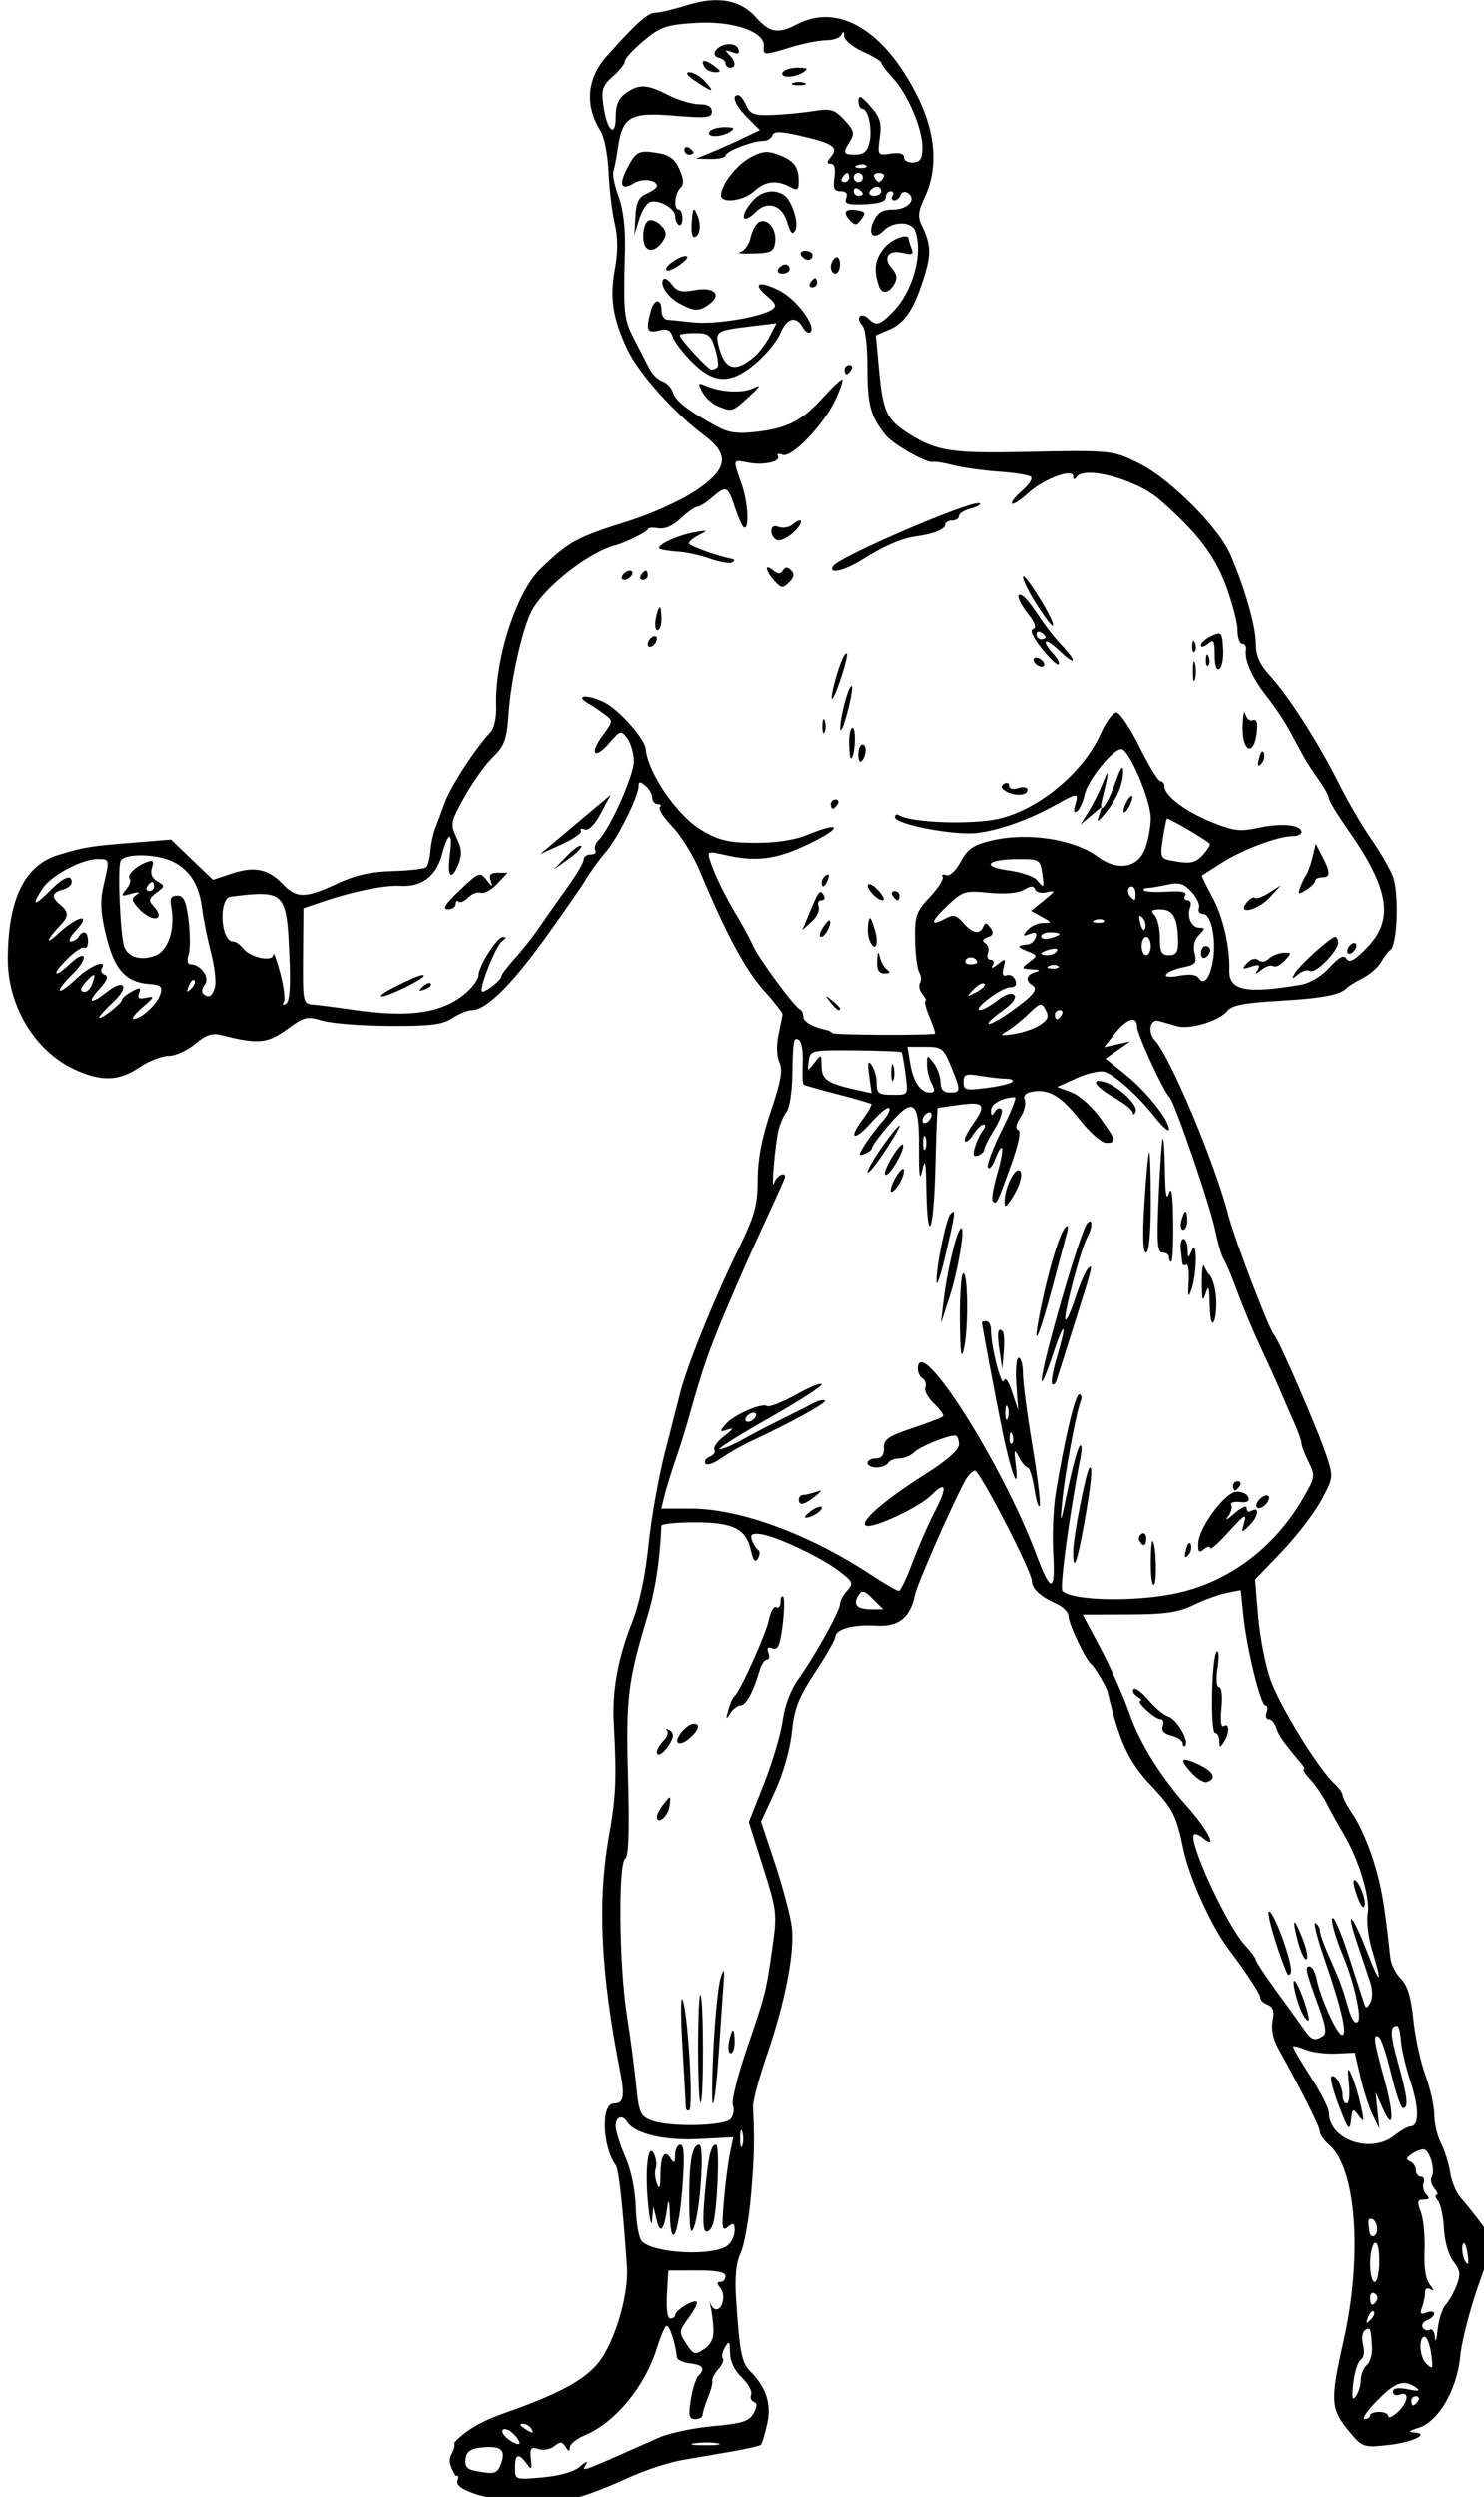 <?xml version="1.0" encoding="UTF-8"?>
<svg width="86.009mm" height="144.63mm" version="1.1" viewBox="0 0 86.009 144.63" xmlns="http://www.w3.org/2000/svg">
<g transform="translate(-293.98 -5.999)">
<path transform="scale(.265)" d="m1266.4 22.678c-2.042-0.052-4.315 0.32-6.832 1.113-2.858 0.901-5.988 1.639-6.957 1.639-1.552 0-4.228 2.41-10.543 9.5-4.342 4.875-4.82 10.777-1.324 16.342 0.81 1.289 1.596 5.338 1.748 9 0.152 3.662 0.752 8.683 1.332 11.158 0.719 3.066 0.737 6.224 0.058 9.912-1.175 6.382-0.508 10.764 2.676 17.588 2.418 5.183 10.227 13.955 16.74 18.807 5.78 4.306 5.28 7.481-1.928 12.266-3.122 2.072-9.591 4.996-14.375 6.496-11.521 3.612-13.102 4.472-19.43 10.562-5.275 5.078-10.014 19.823-9.654 30.041 0.081 2.295-0.427 4.77-1.129 5.5-3.193 3.321-8.703 11.731-10.053 15.346-0.818 2.189-1.827 4.882-2.244 5.982-0.417 1.1-0.861 3.26-0.984 4.801-0.124 1.541-0.524 3.102-0.891 3.469-0.367 0.367-3.681 0.752-7.365 0.855-4.822 0.135-8.237 0.911-12.197 2.772-6.842 3.214-8.876 3.227-11.865 0.076-3.15-3.321-6.202-3.951-11.152-2.301l-4.104 1.367-4.588-4.394-4.588-4.396-8.305 0.674c-9.496 0.771-10.545 0.942-16.24 2.648-7.455 2.233-11.084 9.627-11.135 22.689-0.04 10.223 5.864 20.086 14.436 24.115 5.923 2.784 9.826 2.683 14.326-0.375 2.023-1.375 4.889-2.5 6.369-2.5 1.48 0 4.088-1.177 5.795-2.613 2.407-2.025 3.716-2.455 5.828-1.918 7.907 2.009 10.068 1.818 14.264-1.268 3.753-2.76 4.385-2.916 7.771-1.908 2.027 0.604 8.656 1.123 14.73 1.152 8.899 0.044 11.563-0.285 13.715-1.695 1.469-0.963 3.392-1.75 4.273-1.75 3.049 0 8.458-5.25 15.697-15.234 3.999-5.515 8.171-11.519 9.271-13.34s3.06-4.52 4.355-5.998c2.546-2.904 7.12-12.069 7.135-14.301 0.01-1.107 0.3-1.131 1.51-0.127 0.825 0.685 1.5 1.863 1.5 2.621 0 0.758 0.524 1.379 1.166 1.379 0.642 0 0.858 0.308 0.48 0.686-0.378 0.378 0.857 2.29 2.744 4.25s4.558 6.264 5.936 9.565c5.726 13.716 9.938 21.592 13.936 26.059 2.33 2.604 4.216 5.006 4.186 5.338-0.029 0.332-0.422 2.325-0.875 4.43-0.497 2.308-0.423 4.706 0.186 6.041 0.779 1.709 0.355 4.145-1.853 10.674-1.981 5.856-2.868 10.481-2.883 15.031-0.019 5.749-0.597 7.754-4.611 16-5.122 10.523-10.863 24.77-12.328 30.596-0.53 2.107-2.063 8.107-3.406 13.332-1.343 5.225-2.926 14.225-3.518 20-0.683 6.669-1.992 12.821-3.588 16.863-3.114 7.888-4.392 14.98-3.992 22.137 0.658 11.793 0.486 15.818-1.051 24.5-2.544 14.374-1.823 29.748 2.41 51.354 1.101 5.617 0.809 7.146-1.371 7.146-2.822 0-2.502 9.467 0.457 13.5 0.648 0.884 1.562 9.236 2.432 22.238 0.37 5.527-2.143 14.727-5.396 19.762-2.853 4.415-8.517 7.659-21.059 12.062-5.38 1.889-8.571 3.737-11.287 6.535 0.37 2.897-2.688 2.618 0.348 7.363 0.503-0.311 0.667 0.085 0.361 0.881-0.389 1.013 0.739 1.904 3.762 2.973 5.071 1.794 17.685 2.125 23.144 0.609 2.106-0.585 6.739-2.41 10.297-4.057 3.558-1.647 8.923-3.416 11.922-3.932 2.999-0.516 7.994-1.377 11.098-1.914 3.104-0.538 5.843-1.177 6.088-1.422 0.245-0.245 0.86-2.293 1.367-4.551 0.976-4.344-0.215-8.024-3.742-11.551-1.828-1.828-2.275-4.086-3.029-15.318-0.348-5.189-0.066-8.244 0.969-10.5 0.803-1.75 1.823-7.455 2.268-12.68 0.727-8.544 0.802-11.836 0.443-19.25-0.06-1.238 1.24-6.157 2.887-10.93 4.195-12.157 6.317-23.16 5.539-28.719-0.354-2.531-2.002-8.685-3.662-13.674l-3.02-9.07 3.029-6.547c1.799-3.888 3.3-9.137 3.695-12.928 0.547-5.253 1.449-7.576 5.094-13.121 2.436-3.706 4.43-7.209 4.43-7.783 0-1.632 4.032-2.722 8.869-2.398 4.876 0.326 7.497-1.731 8.494-6.67 0.469-2.323 7.643-18.698 10.869-24.811 0.697-1.32 1.718-2.401 2.268-2.4 1.075 8.2e-4 12.401 21.922 12.463 24.121 0.048 1.716 1.862 3.404 5.287 4.92 1.512 0.669 2.75 1.919 2.75 2.777 0 1.672 3.794 9.651 4.984 10.482 0.672 0.47 3.305 4.905 3.561 6 2.518 10.764 4.608 15.292 9.379 20.332 4.965 5.245 5.669 6.623 7.242 14.168 1.244 5.967 6.064 16.634 9.711 21.496 4.396 5.86 7.123 10.047 7.123 10.939 0 0.467 0.729 1.13 1.621 1.473 1.177 0.452 1.467 1.399 1.055 3.459-0.351 1.755 0.08 4.004 1.129 5.893 5.227 9.413 9.195 17.332 9.195 18.348 0 0.637 0.931 1.965 2.068 2.951 5.922 5.136 7.302 24.267 3.1 42.941-2.892 12.852-2.79 14.787 1.006 19.393 3.127 3.793 3.254 3.841 8.643 3.285 5.468-0.564 9.582-2.587 5.633-2.769-1.281-0.059-0.919-0.392 1.051-0.973 4.353-1.283 8.496-8.35 9.176-15.65 0.296-3.183 2.087-10.175 3.981-15.539l3.441-9.752-2.799-3.746c-1.54-2.061-3.582-4.614-4.537-5.674-0.956-1.059-1.982-3.534-2.283-5.5-0.301-1.966-1.208-4.849-2.014-6.406-0.806-1.557-1.465-4.353-1.465-6.213 0-1.86-0.87-5.76-1.934-8.668-1.063-2.908-2.248-8.384-2.631-12.168-0.498-4.913-1.275-7.459-2.721-8.904-1.113-1.113-2.151-3.193-2.305-4.621-1.277-11.812-1.897-15.407-3.633-21.051-1.092-3.551-3.063-8.043-4.381-9.982-1.318-1.94-2.397-3.93-2.397-4.426 0-0.495-0.793-1.628-1.764-2.518-3.51-3.218-12.096-17.162-14.055-22.824-1.102-3.187-2.303-9.393-2.668-13.793l-0.664-8 5.824-6.066c3.204-3.336 7.07-8.361 8.592-11.166 2.737-5.045 2.75-5.152 1.172-9.934-1.856-5.622-10.522-25.598-11.424-26.334-0.933-0.761-8.649-20.893-9.965-26-2.976-11.55-12.72-34.716-16.172-38.451-1.633-1.766-1.017-4.724 0.873-4.197 0.963 0.268 2.769 0.782 4.016 1.141 2.81 0.808 9.296-1.158 11.018-3.34 0.972-1.231 3.761-1.766 11.5-2.205 9.318-0.528 13.357-1.317 14.717-2.875 0.275-0.315 1.805-1.247 3.4-2.072 1.596-0.825 3.396-2.4 4-3.5 0.604-1.1 1.518-2.303 2.029-2.672 1.556-1.121 1.929-12.534 0.525-16.082-0.707-1.786-2.828-5.446-4.715-8.133s-5.037-8.084-7-11.994c-4.499-8.965-10.996-19.133-15.086-23.611-2.332-2.553-3.154-4.406-3.154-7.102 0-3.784-2.464-12.331-5.656-19.619-2.54-5.8-13.049-16.305-19.652-19.646-5.978-3.025-6.099-3.038-25.691-2.635-15.482 0.319-18.88-0.208-24.688-3.828-5.144-3.207-5.926-4.847-6.793-14.252l-0.686-7.426 3.106-1.346c3.352-1.45 5.412-4.697 7.621-12.008 1.404-4.647 1.258-6.722-0.764-10.844-0.836-1.704-0.677-3.038 0.709-5.959 2.927-6.167 2.473-13.722-1.293-21.496-7.186-14.836-17.411-21.123-26.578-16.342-4.145 2.162-5.974 1.864-8.93-1.453-2.185-2.453-4.95-3.718-8.354-3.805zm-3.453 4.912c7.469-0.153 13.703 2.146 13.461 5.125-0.168 2.069-0.111 2.072 6.049 0.203 2.7-0.819 6.149-1.49 7.666-1.49s2.984-0.562 3.262-1.25c0.326-0.809 0.533-0.684 0.584 0.35 0.043 0.879 1.88 2.408 4.08 3.4 2.2 0.992 4 2.078 4 2.412 0 0.335 1.139 1.838 2.531 3.34 3.257 3.512 6.469 11.019 6.469 15.119 0 2.487-0.448 3.239-2 3.356-1.1 0.083-2-0.42-2-1.115 0-0.828-1.008-1.117-2.92-0.836-2.87 0.421-2.91 0.364-2.393-3.492 0.433-3.229 0.072-4.438-2.049-6.852-2.02-2.299-2.581-2.554-2.607-1.182-0.017 0.963 0.369 1.75 0.859 1.75 1.309 0 2.244 4.613 1.52 7.5-0.451 1.795-1.302 2.5-3.019 2.5-2.736 0-2.852-0.29-1.178-2.971 1.028-1.647 0.837-2.346-1.25-4.58-2.211-2.366-2.926-2.566-6.963-1.935-2.475 0.386-6.525 0.765-9 0.844-3.781 0.12-4.659-0.217-5.488-2.107-0.543-1.238-1.331-2.25-1.75-2.25-1.579 0-0.666 2.249 1.988 4.902l2.75 2.75-4 1.902c-2.2 1.047-5.35 2.451-7 3.119l-3 1.215 3.25 0.057c1.788 0.031 3.25-0.305 3.25-0.744 0-0.921 5.867-3.201 8.236-3.201 0.878 0 1.776-0.539 1.996-1.199 0.311-0.932 1.616-0.925 5.834 0.025 7.325 1.651 8.695 2.551 6.996 4.598-1.006 1.212-1.023 1.576-0.072 1.576 0.803 0 1.081 1.047 0.795 3-0.35 2.383-0.071 3 1.355 3 1.192 0 1.6 0.51 1.215 1.514-0.471 1.229 0.284 1.48 4.031 1.338 3.097-0.117 4.613-0.615 4.613-1.514 0-0.736 0.476-1.338 1.059-1.338 0.582 0 0.781 0.45 0.441 1-0.34 0.55-0.179 1 0.357 1s1.151-0.528 1.367-1.176c0.216-0.647 0.908-0.859 1.539-0.469 2.112 1.305 0.113 3.644-3.121 3.652-2.37 0.006-3.428 0.622-4.299 2.5-1.39 2.996 0.01 4.283 2.234 2.057 2.023-2.023 6.035-2.013 6.814 0.018 1.891 4.926-0.442 13.375-4.93 17.863-2.877 2.877-3.563 3.058-5.248 1.373-0.651-0.651-1.498-0.869-1.883-0.484-0.385 0.385-0.167 1.232 0.484 1.883 0.721 0.721 1.182 4.43 1.182 9.498 0 8.057 0.675 10.527 4 14.643 1.635 2.024 9.003 6.184 10.314 5.824 0.448-0.123 2.473 0.208 4.5 0.734s6.515 1.153 9.973 1.391c3.457 0.238 6.607 0.755 7 1.148 0.393 0.394-0.495 1.756-1.973 3.027s-2.463 2.535-2.191 2.807c0.272 0.272 1.843-0.74 3.494-2.248 3.458-3.159 9.872-5.555 9.898-3.697 0.01 0.759 0.268 0.805 0.75 0.131 1.811-2.532 13.133 0.575 18.215 4.998 8.089 7.041 12.007 12.134 14.494 18.836 1.389 3.744 2.525 8.132 2.525 9.75s0.471 2.941 1.045 2.941c0.574 0 0.937 0.562 0.805 1.25-0.42 2.189 1.323 6.132 4.498 10.166 1.694 2.153 3.958 5.528 5.029 7.5 1.072 1.972 2.439 4.492 3.037 5.6 0.598 1.108 2.098 3.427 3.336 5.154 1.238 1.727 2.25 3.559 2.25 4.07 0 0.511 1.87 3.592 4.154 6.846 9.044 12.882 10.139 19.613 4.186 25.742-2.709 2.789-3.871 3.432-4.469 2.471-0.602-0.967-1.55-0.487-3.721 1.885-1.725 1.884-4.287 3.419-6.281 3.762-11.951 2.054-15.778 1.285-15.664-3.144 0.136-5.283-1.401-11.803-3.816-16.201-1.33-2.421-2.298-4.466-2.152-4.543 0.146-0.077 2.102-1.313 4.348-2.75 4.445-2.844 12.326-5.807 15.451-5.807 1.081 0 1.965-0.397 1.965-0.883 0-1.591-4.254-2.041-9.226-0.975-4.256 0.913-5.592 0.758-10.457-1.217-5.736-2.328-10.316-5.786-10.316-7.789 0-0.624-0.396-1.137-0.881-1.137-0.484 0-2.548-3.375-4.586-7.5-2.038-4.125-4.321-7.5-5.072-7.5-0.751 0-2.255 2.012-3.342 4.469-4.119 9.312-15.104 17.917-24.369 19.09-7.146 0.904-17.544 0.305-19.893-1.147-0.471-0.291-0.857-0.089-0.857 0.449 0 1.552 13.032 4.048 18 3.447 4.931-0.596 11.567-2.975 17.342-6.219 4.629-2.6 4.955-2.596 4.119 0.037-0.428 1.349-0.298 1.892 0.355 1.488 0.567-0.35 1.326-1.978 1.686-3.617 0.713-3.244 6.148-9.996 8.047-9.996 1.684 0 6.451 11.123 6.451 15.053 0 1.817-0.525 4.759-1.168 6.537-1.561 4.317-6.015 5.163-10.332 1.963-5.29-3.922-15.473-5.479-23.396-3.578-3.968 0.952-5.205 1.801-6.719 4.611-1.092 2.027-2.398 3.239-3.172 2.941-0.724-0.278-1.076-0.115-0.781 0.361 0.294 0.476-0.963 2.455-2.795 4.398-3.029 3.212-3.322 4.063-3.23 9.373 0.055 3.212 0.463 6.402 0.906 7.09 0.444 0.688 0.517 1.719 0.162 2.293-0.355 0.574-0.102 1.699 0.562 2.5 0.664 0.801 0.951 1.457 0.637 1.457-0.314 0 0.088 1.575 0.893 3.5 0.804 1.925 1.342 3.553 1.197 3.619-0.918 0.419-21.98 0.329-22.404-0.096-0.288-0.288-0.825-0.584-1.191-0.658-3.022-0.61-5.166-1.815-5.166-2.9 0-0.715-0.338-1.45-0.75-1.633-1.213-0.539-9.015-11.116-10.205-13.836-0.601-1.374-2.176-4.298-3.5-6.498-2.72-4.518-4.993-9.184-5.963-12.238-0.614-1.934-0.414-2.01 3.131-1.188 7.066 1.641 11.497 1.045 18.787-2.525 7.271-3.561 6.743-4.862-0.731-1.799-2.727 1.118-6.819 1.738-11.322 1.713-5.801-0.032-7.864-0.515-11.627-2.721-5.332-3.125-11.82-12.543-12.272-17.814-0.185-2.157-5.709-8.406-8.896-10.064-3.59-1.868-6.919-1.736-3.644 0.145 0.82 0.471 2.391 1.526 3.49 2.344 1.986 1.478 1.984 1.506-0.338 4.646-3.001 4.059-1.775 5.415 1.478 1.635 2.364-2.747 2.528-2.789 3.883-1 0.778 1.027 1.426 3.259 1.445 4.959 0.032 3.061-5.136 14.677-7.67 17.24-0.725 0.732-1.061 1.744-0.748 2.25 0.312 0.506-0.133 0.918-0.99 0.918-0.858 0-1.559 0.509-1.559 1.131 0 0.622-1.661 3.434-3.689 6.25s-4.762 6.694-6.072 8.619c-1.31 1.925-3.7 4.952-5.311 6.725s-2.928 3.522-2.928 3.889c0 0.76-3.161 3.307-4.164 3.356-1.067 0.051 2.995-10.244 4.393-11.131 0.853-0.541 0.892-0.812 0.119-0.822-1.272-0.017-5.348 6.36-5.348 8.367 0 0.698-1.019 2.227-2.264 3.397-5.13 4.819-12.496 6.014-25.383 4.119-3.381-0.497-7.205-0.99-8.5-1.098-2.314-0.192-2.354-0.372-2.275-10.619l0.08-10.422 3.846-1.32c6.756-2.322 13.896-3.794 17.361-3.574 4.653 0.295 7.853-2.109 9.133-6.861 1.382-5.132 2.421-5.172 1.736-0.066-0.652 4.863 0.257 6.046 1.799 2.338 0.918-2.207 0.85-3.42-0.334-5.938-1.422-3.024-1.344-3.421 1.791-9 1.804-3.21 4.595-7.103 6.201-8.65 2.516-2.423 2.987-3.74 3.393-9.5 0.522-7.413 2.956-18.284 4.988-22.283 2.648-5.211 12.47-12.937 18.428-14.498 2.185-0.572 7-2.971 7-3.486 0-0.353 1.012-0.457 2.25-0.232 1.444 0.262 3.218-0.504 4.955-2.139 1.488-1.401 3.108-2.549 3.598-2.549 0.49 0 1.929-0.9 3.197-2 3.147-2.729 3.484-2.59 5.016 2.051 0.735 2.228 1.615 4.222 1.953 4.432 1.282 0.792 0.979-5.374-0.465-9.467-1.942-5.503-1.983-5.361 1.346-4.695 3.38 0.676 7.353-0.181 6.586-1.422-0.297-0.481 0.165-0.604 1.025-0.273 1.988 0.763 9.021-6.589 11.576-12.1 1.014-2.187 1.68-4.14 1.48-4.34-0.2-0.2-2.051 1.506-4.115 3.791-4.698 5.2-7.802 6.819-14.609 7.619-4.239 0.498-6.111 0.232-8.836-1.256-6.138-3.352-8.868-5.477-9.471-7.377-0.325-1.023-1.355-2.108-2.289-2.41-0.934-0.302-2.213-1.562-2.842-2.801-0.629-1.238-2.137-4.159-3.35-6.49-2.22-4.268-2.354-5.565-1.986-19.262 0.129-4.808-0.363-9.032-1.371-11.768-0.865-2.347-1.388-4.822-1.16-5.5 0.228-0.678 0.672-3.009 0.988-5.182 1.001-6.88 2.696-7.856 12.266-7.059 7.168 0.597 8.258 0.478 8.258-0.902 0-1.073-0.907-1.59-2.789-1.59-1.534 0-4.553-0.9-6.711-2-4.723-2.408-6.363-2.484-9.279-0.441-1.605 1.124-2.221 2.568-2.221 5.199 0 4.833-1.957 2.992-2.699-2.539-0.463-3.455-0.168-4.346 2.08-6.301 1.44-1.252 2.625-2.759 2.637-3.348 0.01-0.588 1.865-2.602 4.121-4.477 3.631-3.016 4.924-3.461 11.25-3.867 0.507-0.033 1.012-0.054 1.51-0.064zm5.584 4.717c-1.045 0.092-2.159 0.602-2.707 1.473-0.409 0.65-0.082 1.29 0.75 1.473 0.81 0.178 1.475 0.74 1.475 1.25 0 0.51 0.448 0.926 0.998 0.926 1.372 0 1.257-1.342-0.248-2.857-1.003-1.01-0.878-1.117 0.635-0.541 1.377 0.525 1.754 0.338 1.397-0.691-0.278-0.798-1.254-1.123-2.299-1.031zm-5.215 3.662c-0.367 0.065-0.339 0.535 0.191 1.393 0.363 0.587 1.395 1.066 2.293 1.066 1.365 0 1.313-0.232-0.309-1.418-1.047-0.766-1.807-1.106-2.174-1.041zm20.541 1.475c-1.48-0.008-2.969 0.434-3.309 0.984-0.789 1.277 2.524 1.277 4.5 0 1.173-0.758 0.913-0.972-1.191-0.984zm-23.715 0.992c-0.993 0.004-0.462 0.755 1.406 1.992 3.797 2.515 4.276 2.515 2 0-0.996-1.1-2.529-1.996-3.406-1.992zm23.906 2.123c-0.453 0-0.906 0.068-1.25 0.207-0.688 0.277-0.125 0.506 1.25 0.506 1.375 0 1.938-0.228 1.25-0.506-0.344-0.139-0.797-0.207-1.25-0.207zm-16.191 9.885c-1.48-0.008-2.969 0.434-3.309 0.984-0.789 1.277 2.524 1.277 4.5 0 1.173-0.758 0.913-0.972-1.191-0.984zm-8.197 4.328c-0.359-0.06-0.611 0.161-0.611 0.598 0 0.582 0.45 1.059 1 1.059s1-0.197 1-0.439c0-0.243-0.45-0.721-1-1.06-0.138-0.085-0.269-0.136-0.389-0.156zm-8.986 1.01c-2.002-0.019-2.693 0.875-4.207 3.803-1.815 3.509-1.155 4.785 1.588 3.072 1.831-1.143 4.994-0.736 4.994 0.643 0 0.361-1.012 1.1-2.25 1.643-1.733 0.76-2.297 1.905-2.449 4.986l-0.199 4 0.99-3.297c0.544-1.813 1.611-3.535 2.371-3.826 1.856-0.712 5.537 1.348 5.537 3.1 0 0.773 0.353 1.625 0.785 1.893 0.432 0.267 0.785-0.382 0.785-1.441 0-1.06-0.353-1.928-0.785-1.928-1.186 0-0.942-3.443 0.334-4.719 0.826-0.826 0.773-1.901-0.201-4.102-0.995-2.247-2.171-3.12-4.775-3.543-1.038-0.168-1.85-0.277-2.518-0.283zm26.609 0.086c-1.145-0.065-2.202 0.305-3.814 1.174-3.053 1.644-6.42 5.992-6.42 8.291 0 1.839 4.95 1.22 7.23-0.904 2.38-2.217 4.911-2.529 7.834-0.965 1.651 0.884 1.931 0.701 1.92-1.25-0.021-3.155-1.04-4.474-4.453-5.771-0.89-0.338-1.61-0.535-2.297-0.574zm20.682 2.686c0.347 0.014 0.646 0.105 0.812 0.271 0.332 0.332-0.258 0.569-1.312 0.525-1.165-0.048-1.401-0.284-0.604-0.604 0.361-0.144 0.756-0.208 1.103-0.193zm-3.357 1.875c0.242 0 0.441 0.45 0.441 1 0 0.55-0.478 1-1.061 1-0.582 0-0.779-0.45-0.439-1 0.34-0.55 0.816-1 1.059-1zm2.441 0c0.55 0 1 0.45 1 1 0 0.55-0.45 1-1 1-0.55 0-1-0.45-1-1 0-0.55 0.45-1 1-1zm4.5 0c0.89 0 1.34 0.45 1 1-0.34 0.55-0.79 1-1 1s-0.66-0.45-1-1c-0.34-0.55 0.11-1 1-1zm-0.441 3c0.517 0 0.941 0.45 0.941 1 0 0.55-0.703 1-1.561 1-0.857 0-1.279-0.45-0.939-1 0.34-0.55 1.041-1 1.559-1zm-4.447 0.344c0.119 0.02 0.251 0.071 0.389 0.156 0.55 0.34 1 0.818 1 1.06 0 0.243-0.45 0.439-1 0.439-0.55 0-1-0.476-1-1.059 0-0.437 0.253-0.658 0.611-0.598zm-18.531 0.697c-1.504 0.02-3.029 0.748-4.213 2.113-2.964 3.417-2.256 5.377 0.828 2.293 2.488-2.488 5.67-1.402 6.762 2.309 0.699 2.375 1.174 2.868 1.756 1.828 0.903-1.614-0.729-6.655-2.525-7.797-0.809-0.514-1.705-0.758-2.607-0.746zm-17.006 3.988c-0.246 0.072-0.37 1.09-0.5 3.221-0.092 1.512 0.142 2.75 0.521 2.75 1.204 0 1.656-2.428 0.836-4.5-0.4-1.011-0.666-1.527-0.857-1.471zm34.859 0.033c-1.905-0.114-2.231 0.705-0.799 2.238 1.159 1.24 1.498 1.216 2.533-0.184 0.99-1.339 0.85-1.673-0.822-1.947-0.336-0.055-0.64-0.091-0.912-0.107zm-44.283 2.246c-0.214-0.002-0.404 0.04-0.555 0.133-1.21 0.748-1.492 4.83-0.408 5.914 0.975 0.975 2.493 0.304 3.723-1.645 0.793-1.257 0.649-2.079-0.582-3.311-0.675-0.675-1.535-1.085-2.178-1.092zm24.539 0.209c-0.231-0.004-0.467 0.036-0.703 0.127-0.751 0.288-1.647 1.808-1.992 3.379-0.345 1.571-1.384 3.044-2.311 3.273-0.926 0.23 0.341 0.369 2.816 0.311 3.899-0.093 4.543-0.415 4.826-2.412 0.344-2.425-1.022-4.647-2.637-4.678zm31.232 3.367c-1.071-0.124-3.361 0.894-4.555 2.269-2.256 2.601-2.611 4.857-1.352 8.596 0.601 1.784 2.22 1.545 3.363-0.498 0.704-1.258 0.549-2.224-0.549-3.438-2.067-2.284-0.737-4.132 2.404-3.344 2.05 0.514 2.401 0.329 1.891-1-0.345-0.898-0.625-1.821-0.625-2.051 0-0.324-0.221-0.494-0.578-0.535zm-21.982 3.115c-0.857 0-1.279 0.45-0.939 1 0.34 0.55 1.041 1 1.559 1 0.517 0 0.941-0.45 0.941-1 0-0.55-0.703-1-1.561-1zm-26.221 1.16c-1.215 0.003-4.219 1.928-4.219 2.898 0 0.543 1.139 0.242 2.531-0.67 1.392-0.912 2.329-1.859 2.084-2.103-0.087-0.087-0.223-0.125-0.397-0.125zm32.98 0.258c-0.065 0.013-0.131 0.04-0.199 0.082-0.55 0.34-1 1.268-1 2.061 0 0.793 0.45 1.44 1 1.44s1-0.926 1-2.059c0-0.991-0.346-1.612-0.801-1.523zm-11.141 1.582c-0.518 0-1.219 0.45-1.559 1-0.34 0.55 0.082 1 0.939 1 0.858 0 1.561-0.45 1.561-1 0-0.55-0.424-1-0.941-1zm6.5 3c-0.243 0-0.719 0.45-1.059 1-0.34 0.55-0.143 1 0.439 1 0.583 0 1.061-0.45 1.061-1 0-0.55-0.199-1-0.441-1zm-32.938 0.111c-0.053 0.01-0.098 0.034-0.135 0.07-1.038 1.038 0.783 3.897 3.381 5.309 3.327 1.808 4.31 1.832 6.594 0.162 2.847-2.082 1.007-3.83-3.199-3.041-2.823 0.53-3.864 0.286-4.912-1.147-0.64-0.875-1.361-1.426-1.728-1.353zm21.371 1.23c-1.216-0.083-0.979 0.858 1.115 2.613 1.926 1.615 2.122 2.183 1.008 2.918-2.523 1.663-12.546 3.293-17.115 2.783-2.475-0.276-5.062-0.536-5.75-0.578-0.688-0.042-1.25-0.978-1.25-2.078 0-2.709-1.624-2.538-2.371 0.25-1.094 4.08-0.778 4.826 1.775 4.186 1.82-0.457 2.556-0.132 3.021 1.336 0.339 1.067 2.257 3.579 4.262 5.584 4.838 4.838 8.502 4.887 13.994 0.186 2.223-1.903 4.608-4.828 5.301-6.5 1.406-3.395 3.42-3.93 4.893-1.299 0.536 0.958 1.286 1.429 1.668 1.047 1.344-1.344-3.142-7.31-6.879-9.148-1.689-0.831-2.942-1.249-3.672-1.299zm3.141 8.498-1.465 2.832c-0.806 1.558-2.298 3.552-3.316 4.43-4.242 3.654-6.537 2.997-7.854-2.248-0.807-3.217-0.478-3.424 6.818-4.309zm-17.801 2.16c2.927 0 3.46 0.42 4.389 3.445 0.581 1.894 0.808 3.694 0.502 4-0.306 0.306-0.886 0.555-1.287 0.555-0.756 0-6.936-6.712-6.936-7.533 0-0.256 1.499-0.467 3.332-0.467zm33.727 7c-0.583 0-1.059 0.45-1.059 1 0 0.55 0.197 1 0.439 1s0.721-0.45 1.061-1c0.34-0.55 0.141-1-0.441-1zm-32.654 4.109c-0.336 0.042-0.117 0.563 0.543 1.797 0.65 1.214 2.166 2.604 3.367 3.088 3.16 1.273 3.101 1.291 6.799-2.072 2.513-2.286 2.776-2.777 1.022-1.904-2.39 1.188-7.08 0.958-10.502-0.516-0.626-0.27-1.027-0.417-1.228-0.393zm60.996 26.082c-2.731-0.24-30.638 11.765-31.902 13.811-1.157 1.871 2.532 1.004 6.57-1.545 4.609-2.909 8.481-4.574 11.582-4.979 3.623-0.473 6.35-1.565 6.35-2.545 0-0.513 0.675-0.934 1.5-0.934s1.5-0.441 1.5-0.98 1.144-1.268 2.545-1.619 2.318-0.869 2.039-1.148c-0.034-0.034-0.095-0.053-0.183-0.061zm-39.193 3.795c-0.291 5e-3 -0.811 0.27-1.557 0.889-0.769 0.638-2.131 0.878-3.025 0.535-1.064-0.408-1.625-0.096-1.625 0.9 0 0.838 0.562 1.73 1.25 1.98 0.688 0.251 2.261-0.464 3.496-1.588 1.633-1.486 2.102-2.729 1.461-2.717zm-20.846 2.273c-0.349 0.014-1.063 0.133-2.18 0.334-3.911 0.703-8.688 3.01-7.508 3.627 0.454 0.237 2.226 0.512 3.939 0.611 1.713 0.099 4.863 0.796 7 1.549 2.137 0.753 4.313 1.119 4.836 0.812 0.601-0.353 0.601-0.63 0-0.754-3.581-0.736-9.449-2.876-9.449-3.445 0-0.378 1.012-1.206 2.25-1.842 1.263-0.648 1.693-0.915 1.111-0.893zm13.83 8.018c-0.444 0.109 0.087 1.375 1.49 2.926 1.508 1.666 1.842 1.701 3.207 0.336 1.103-1.103 1.222-1.827 0.43-2.619-0.792-0.792-1.287-0.779-1.795 0.043-0.521 0.844-1.065 0.834-2.113-0.035-0.615-0.51-1.017-0.7-1.219-0.65zm-30.074 0.723c-0.55 0-1.278 0.45-1.617 1-0.34 0.55-0.169 1 0.381 1s1.279-0.45 1.619-1c0.34-0.55 0.167-1-0.383-1zm3.441 0c-0.243 0-0.719 0.45-1.059 1-0.34 0.55-0.143 1 0.439 1 0.583 0 1.061-0.45 1.061-1s-0.199-1-0.441-1zm82.623 1.246c-0.581-0.213 0.507 2.451 2.795 6.059 1.638 2.583 3.224 4.697 3.525 4.697 0.654 0-1.61-4.327-4.449-8.5-0.998-1.467-1.607-2.159-1.871-2.256zm-0.893 3.99c-0.731 0.032 0.041 1.915 1.924 4.309 1.484 1.887 1.819 2.945 1.016 3.213-0.756 0.252-0.035 1.846 1.953 4.32 1.733 2.157 3.373 3.701 3.644 3.43 0.271-0.271-0.253-1.321-1.166-2.33-2.861-3.161-1.808-3.692 1.34-0.676 3.669 3.515 4.004 2.463 0.412-1.295-1.423-1.488-3.654-4.355-4.959-6.371s-2.842-3.957-3.414-4.311c-0.334-0.206-0.581-0.296-0.75-0.289zm-78.674 2.766c-0.211 0-0.599 1.125-0.861 2.5-0.263 1.375-0.089 2.5 0.385 2.5 0.474 0 0.861-1.125 0.861-2.5s-0.174-2.5-0.385-2.5zm82.996 5.342c0.119 0.02 0.251 0.073 0.389 0.158 0.55 0.34 1 0.816 1 1.059 0 0.243-0.45 0.441-1 0.441s-1-0.478-1-1.061c0-0.437 0.253-0.658 0.611-0.598zm39.402 0.414c-0.356-0.072-0.886 0.139-1.703 0.512-1.271 0.579-2.311 1.485-2.311 2.014 0 0.529 0.675 0.403 1.5-0.281 1.287-1.068 1.5-0.723 1.5 2.436 0 2.284 0.393 3.438 1.035 3.041 0.57-0.352 0.934-2.355 0.811-4.451-0.133-2.247-0.239-3.15-0.832-3.269zm-123.63 0.582c-0.119 0.023-0.249 0.077-0.387 0.162-0.55 0.34-1 1.067-1 1.617 0 0.55 0.45 0.723 1 0.383 0.55-0.34 1-1.069 1-1.619 0-0.413-0.255-0.612-0.613-0.543zm117.98 1.008c-0.151-0.023-0.255 0.342-0.285 1.07-0.043 1.054 0.193 1.645 0.525 1.312 0.332-0.332 0.367-1.194 0.078-1.916-0.12-0.299-0.227-0.453-0.318-0.467zm-75.982 2.758c-0.555-0.01-1.812 3.257-2.816 7.394-0.4 1.649-0.502 2.772-0.227 2.496 0.869-0.869 3.592-9.396 3.144-9.844-0.03-0.03-0.065-0.046-0.102-0.047zm78.982 0.242c-0.151-0.023-0.255 0.342-0.285 1.07-0.043 1.054 0.193 1.645 0.525 1.312 0.332-0.332 0.367-1.194 0.078-1.916-0.12-0.299-0.227-0.453-0.318-0.467zm-37.482 0.654c-0.55 0-0.721 0.45-0.381 1 0.34 0.55 1.067 1 1.617 1 0.55 0 0.723-0.45 0.383-1-0.34-0.55-1.069-1-1.619-1zm34.631 0.846c-0.164-0.094-0.281 0.711-0.281 2.154 0 1.925 0.207 2.712 0.459 1.75s0.252-2.538 0-3.5c-0.063-0.241-0.123-0.373-0.178-0.404zm-75.049 5.389c-0.712 0.321-2.463 6.908-2.393 9.266 0.033 1.1 0.713-0.431 1.512-3.4 0.798-2.97 1.252-5.599 1.008-5.844-0.037-0.037-0.08-0.043-0.127-0.021zm86.047 5.742c-0.187 0.044-0.347 1.215-0.395 3.106-0.139 5.494 2.463 6.646 3.08 1.363 0.258-2.207-8e-4 -3.075-0.822-2.76-0.659 0.253-1.411-0.36-1.67-1.363-0.065-0.251-0.131-0.36-0.193-0.346zm-92.045 1.484c-0.181-0.067-0.309 0.508-0.309 1.539 0 1.375 0.229 1.938 0.506 1.25s0.277-1.812 0-2.5c-0.069-0.172-0.137-0.267-0.197-0.289zm6.201 1.904c-0.379 0.099-0.666 1.361-0.666 3.074 0 1.958 0.172 3.561 0.385 3.561 0.821 0 1.236-6.116 0.447-6.604-0.057-0.035-0.112-0.045-0.166-0.031zm2.244 3.635c-0.501 0-0.91 0.974-0.91 2.166s0.313 1.853 0.695 1.471c1.081-1.081 1.232-3.637 0.215-3.637zm87.525 1.512c-0.225 0.069-0.484 0.563-0.705 1.408-0.435 1.663-0.304 2.053 0.438 1.311 0.581-0.581 0.86-1.646 0.619-2.367-0.094-0.281-0.217-0.393-0.352-0.352zm-30.613 3.588c-0.232-0.178-0.76 0.846-1.467 2.9-1.244 3.615-2.748 6.176-3.143 5.869l-0.557 1.631c-0.556 1.629-0.301 1.536 1.375-0.5 2.57-3.121 3.982-6.479 3.92-9.316-0.01-0.332-0.052-0.525-0.129-0.584zm-4.609 8.77 0.125-0.369-0.209 0.176c0.015 0.097 0.043 0.161 0.084 0.193zm-0.084-0.193c-0.043-0.276 0.016-0.807 0.232-1.676 1.502-6.044 1.58-7.247 0.244-3.846-0.789 2.01-2.245 4.935-3.232 6.5l-1.795 2.846 2.381-2zm-20.619-5.299c-0.177-0.013-0.389 0.046-0.617 0.188-0.772 0.477-0.696 0.946 0.25 1.545 1.904 1.207 4.857 1.098 4.857-0.178 0-0.612-0.853-0.796-2-0.432-1.192 0.378-2 0.179-2-0.492 0-0.387-0.196-0.61-0.49-0.631zm-86.588 2.578-4.711 3.957c-2.591 2.176-6.061 5.093-7.711 6.482l-3 2.525 4.703-2.131c2.587-1.172 4.475-2.499 4.197-2.949-0.278-0.45 0.103-0.584 0.846-0.299 0.838 0.322 2.171-1.02 3.514-3.535zm113.88 0.242c-0.175 4e-3 -0.469 0.287-0.803 0.803-0.533 0.825-0.971 1.95-0.971 2.5s0.438 0.325 0.971-0.5c0.533-0.825 0.969-1.95 0.969-2.5 0-0.206-0.061-0.305-0.166-0.303zm-64.744 0.803c-0.583 0-1.059 0.45-1.059 1s0.197 1 0.439 1 0.721-0.45 1.061-1c0.34-0.55 0.141-1-0.441-1zm72.484 4.176c0.221-0.267 8.018 4.27 9.367 5.451 0.226 0.198-0.408 1.262-1.406 2.365-1.788 1.976-2.803 2.158-7.256 1.301-2.037-0.392-2.19-0.83-1.611-4.613 0.352-2.299 0.76-4.327 0.906-4.504zm32.576 5.5-0.697 2.912c-0.384 1.601-1.017 3.362-1.406 3.912s-0.984 1.78-1.324 2.734c-0.536 1.504-0.355 1.572 1.346 0.51 1.08-0.674 1.963-1.569 1.963-1.986 0-0.418 0.675-0.758 1.5-0.758 1.875 0 1.888-1.023 0.059-4.549zm-160.82 0.4c-0.49 0.029-1.769 0.996-3.078 2.357l-2.719 2.828 3.236-2.311c1.781-1.27 3.006-2.543 2.721-2.828-0.036-0.036-0.09-0.051-0.16-0.047zm-95.932 2.121c2.366 0.036 5.093 0.521 6.875 1.436 3.647 1.873 5.614 5.07 6.254 10.16 0.29 2.306 1.163 6.637 1.941 9.625 0.778 2.988 1.171 6.365 0.873 7.506-0.553 2.113-1.454 2.599-2.635 1.418-0.362-0.362-0.168-1.25 0.432-1.973 1.181-1.423-0.912-4.371-3.103-4.371-0.703 0-0.882-0.806-0.469-2.107 0.369-1.159 0.366-4.535 0-7.5-0.533-4.263-1.048-5.393-2.463-5.393-1.367 0-1.677 0.587-1.315 2.486 0.903 4.722-0.66 9.529-3.439 10.586-3.138 1.193-5.893 0.441-6.814-1.859-0.864-2.155-1.529-16.968-0.844-18.754 0.339-0.883 2.345-1.296 4.711-1.26zm-9.678 0.801c2.627 0 2.617-0.039 1.252 5.881-0.779 3.381-0.64 5.891 0.611 11 1.785 7.291 4.283 10.049 9.426 10.41 2.487 0.175 2.894 0.548 2.402 2.209-0.633 2.139-4.226 5.466-5.879 5.443-0.55-8e-3 0.35-1.171 2-2.584 2.589-2.217 2.701-2.501 0.824-2.076-1.632 0.369-2.031 0.117-1.598-1.012 0.481-1.253 0.217-1.312-1.576-0.352-1.183 0.633-2.165 1.472-2.184 1.865-0.035 0.803-4.969 4.588-4.969 3.812 0-0.273 1.405-1.808 3.121-3.412 3.588-3.353 2.406-5.174-1.41-2.172-3.586 2.821-4.494 2.46-1.635-0.65 1.67-1.817 2.033-2.777 1.168-3.086-0.691-0.247-1.001-0.858-0.69-1.361 1.349-2.183-2.541-0.645-5.486 2.17-1.776 1.697-3.428 2.886-3.672 2.643-0.244-0.244 0.997-1.852 2.758-3.574 3.591-3.511 3.142-5.72-0.473-2.324-3.563 3.347-4.233 2.568-0.77-0.895 1.686-1.686 3.425-2.845 3.863-2.574 0.438 0.271 0.797-0.374 0.797-1.434 0-2.073-1.069-2.551-2.072-0.928-0.34 0.55-1.119 1-1.732 1s-0.059-1.125 1.232-2.5c3.537-3.765 0.288-3.142-3.908 0.75-3.103 2.878-2.644 1.435 0.658-2.066 1.633-1.731 1.579-2.667-0.248-4.184-2.034-1.688-1.885-2.665 0.5-3.289 1.1-0.288 2-1.016 2-1.617 0-1.899-1.744-1.195-4.924 1.984-3.408 3.409-3.937 3.164-1.432-0.66 1.863-2.844 8.57-6.418 12.043-6.418zm201.45 0.016c4.391-0.015 4.661 0.143 5.078 2.984 0.504 3.434 0.452 3.507-1.141 1.588-0.645-0.777-3.459-1.727-6.252-2.111-6.151-0.846-4.654-2.438 2.314-2.461zm-189.67 0.426c-0.23-0.043-0.606 0.053-1.152 0.26-2.388 0.905-4.374 2.908-3.625 3.656 0.327 0.327-0.027 1.346-0.789 2.264-1.246 1.501-1.134 1.597 1.107 0.959 1.695-0.483 2.054-0.408 1.123 0.236-1.127 0.78-1.038 1.307 0.5 2.982 1.897 2.066 4.367 2.86 4.367 1.402 0-0.44-0.562-1.371-1.25-2.068-1.002-1.016-0.853-1.563 0.75-2.758 1.898-1.415 1.909-1.541 0.207-2.506-1.177-0.668-1.584-1.674-1.183-2.936 0.306-0.964 0.328-1.421-0.055-1.492zm75.738 2.561c-1.604 0-1.99 0.44-1.539 1.75 0.512 1.486 0.378 1.461-0.891-0.168-1.439-1.847-1.655-1.766-5.885 2.225-3.146 2.968-3.895 4.15-2.641 4.168 0.963 0.014 1.75-0.501 1.75-1.143 0-0.642 0.279-0.887 0.619-0.547 0.341 0.34 1.298-0.06 2.129-0.891 0.831-0.83 2.078-1.292 2.773-1.025 0.696 0.267 2.29-0.606 3.545-1.941l2.281-2.428zm72.131 0.381c-0.09-2e-3 -0.206 0.037-0.348 0.125-0.544 0.336-0.988 1.035-0.988 1.553 0 1.438 0.716 1.121 1.381-0.611 0.256-0.667 0.225-1.06-0.045-1.066zm-147.78 1.617c0.242 0 0.441 0.45 0.441 1s-0.478 1-1.061 1c-0.582 0-0.779-0.45-0.439-1 0.34-0.55 0.816-1 1.059-1zm223.76 0.336c1.441-0.071 2.331 0.442 3.615 1.82 1.165 1.251 1.896 2.852 1.625 3.559s0.147 1.285 0.93 1.285c1.795 0 2.958 5.826 2.088 10.465-0.704 3.752-2.03 5.224-3.119 3.463-0.422-0.683-2.016-0.856-4.166-0.453-2.074 0.389-3.25 0.275-2.906-0.281 0.318-0.514 1.986-1.216 3.707-1.56 2.717-0.543 3.049-0.947 2.519-3.057-0.391-1.558-0.045-2.996 0.963-4.004 1.331-1.331 1.348-1.572 0.107-1.572-1.75 0-2.843-2.409-2.041-4.5 0.317-0.825 0.052-1.5-0.59-1.5-0.641 0-0.864-0.487-0.496-1.082 0.451-0.73-0.822-0.991-3.91-0.801-2.518 0.155-4.816 0.043-5.109-0.25-0.293-0.293 0.031-0.54 0.719-0.549 0.688-9e-3 2.67-0.334 4.406-0.725 0.638-0.143 1.178-0.234 1.658-0.258zm-66.92 0.154c-0.542-0.035-0.503 0.677 0.584 1.986 0.696 0.838 1.731 1.525 2.299 1.525s0.215-0.904-0.783-2.008c-0.905-1-1.678-1.477-2.1-1.504zm90.106 0.223-2.58 1.648c-1.419 0.906-2.817 1.409-3.107 1.119-0.29-0.29-1.097 0.158-1.793 0.996-2.343 2.823 2.404 1.772 5.055-1.119zm-32.668 0.287c0.458 0 0.834 0.675 0.834 1.5 0 1.699-0.073 1.761-1 0.834-0.932-0.932-0.833-2.334 0.166-2.334zm-21.934 0.023c0.388-0.01 0.625 0.197 0.779 0.621 0.23 0.629 1.408 0.902 2.619 0.605 1.93-0.473 1.848-0.257-0.656 1.762l-2.857 2.303 2.357 1.309c2.281 1.265 2.288 1.307 0.231 1.342-1.17 0.019-2.696 0.721-3.391 1.559-1.067 1.285-0.987 1.418 0.514 0.842 1.266-0.486 1.643-0.277 1.309 0.727-0.258 0.775-0.995 1.464-1.637 1.533-2.527 0.271-2.574 0.54-0.26 1.465 2.33 0.932 2.346 1.007 0.5 2.404-1.828 1.383-1.803 1.45 0.594 1.592 1.722 0.102 1.956 0.288 0.75 0.604-1.943 0.508-2.295 1.858-0.734 2.822 1.413 0.874 0.431 2.152-4.266 5.555-2.228 1.614-4.54 2.934-5.139 2.934-0.599 0 0.605-1.204 2.674-2.676 2.382-1.695 3.412-3.026 2.809-3.629s-1.945-0.17-3.658 1.178c-1.488 1.171-3.209 2.111-3.822 2.092-1.802-0.058 4.717-4.954 6.604-4.959 1.144-3e-3 1.519-0.526 1.121-1.562-0.329-0.857-1.164-1.34-1.855-1.074-0.864 0.332-1.082-0.199-0.697-1.693 0.517-2.008 0.417-2.06-1.305-0.676-1.08 0.868-1.55 0.973-1.115 0.25 0.429-0.715 0.253-1.25-0.414-1.25-0.641 0-0.913-0.659-0.604-1.467 0.31-0.807 0.051-1.784-0.576-2.172-0.772-0.477-0.608-0.892 0.508-1.283 1.236-0.434 1.387-0.953 0.607-2.078-0.782-1.128-1.165-1.19-1.547-0.25-0.743 1.832-2.364 1.53-4.404-0.822-1.504-1.734-2.15-1.883-3.953-0.918-3.438 1.84-3.211 0.646 0.553-2.904 3.288-3.102 3.794-3.255 9.057-2.738 3.51 0.345 6.331 0.1 7.621-0.66 0.759-0.447 1.298-0.674 1.685-0.684zm-29.959 0.979c-0.582 0-0.779 0.45-0.439 1 0.34 0.55 0.816 1 1.059 1 0.242 0 0.441-0.45 0.441-1s-0.478-1-1.061-1zm-16.166 0.209c-0.473-0.052-1 1.089-2.356 4.342l-1.646 3.949 2.047-1.846c1.125-1.014 1.803-2.477 1.506-3.25-0.297-0.773-0.014-1.404 0.627-1.404 0.641 0 0.87-0.48 0.508-1.066-0.265-0.429-0.47-0.701-0.685-0.725zm-122.11 0.428c5.131 0.134 5.469 2.926 5.916 13.205 0.303 6.959 0.081 10.25-0.725 10.748-0.686 0.424-0.892 0.283-0.504-0.346 0.361-0.585 0.011-3.467-0.779-6.404s-1.466-4.73-1.504-3.982c-0.084 1.731-5.072 0.674-6.676-1.414-0.611-0.795-1.575-1.445-2.143-1.445-2.724 0-3.203-9.451-0.496-9.787 2.957-0.367 5.2-0.619 6.91-0.574zm196.52 3.361c2.747 0 3.778 1.963 3.805 7.25 0.01 2.088-0.468 2.75-1.986 2.75-1.649 0-2-0.665-2-3.799 0-2.09-0.541-4.34-1.201-5-0.933-0.933-0.626-1.201 1.383-1.201zm-4.594 1.42c0.109-0.048 0.302 0.071 0.58 0.35 0.581 0.581 0.86 1.646 0.619 2.367-0.25 0.749-0.703 0.296-1.057-1.057-0.272-1.04-0.324-1.581-0.142-1.66zm-59.082 0.512c-0.136 0.05-0.238 0.414-0.336 1.059-0.181 1.186-0.082 2.799 0.219 3.584 1.189 3.093 2.245 1.21 1.211-2.156-0.549-1.786-0.868-2.57-1.094-2.486zm50.41 0.193c0.347 0.014 0.646 0.105 0.812 0.271 0.332 0.332-0.258 0.569-1.312 0.525-1.165-0.048-1.401-0.284-0.604-0.604 0.361-0.144 0.756-0.208 1.103-0.193zm-59.27 0.256c-0.256 0.042-0.856 0.725-1.443 1.666-0.671 1.075-0.816 1.955-0.32 1.955 0.898 0 2.444-3.005 1.851-3.598-0.021-0.021-0.051-0.029-0.088-0.023zm48.354 2.619c1.1 0 2 0.174 2 0.385 0 0.211-0.9 0.619-2 0.906-1.1 0.288-2 0.114-2-0.385s0.9-0.906 2-0.906zm21 1c0.55 0 1 0.9 1 2s-0.45 2-1 2c-0.55 0-1-0.9-1-2s0.45-2 1-2zm41.381 2e-3c-0.956 0-7.768 6.111-8.809 7.902-0.8 1.377-0.704 1.412 0.705 0.26 0.898-0.734 2.076-1.061 2.617-0.727 1.143 0.706 6.106-4.313 6.106-6.176 0-0.693-0.279-1.26-0.619-1.26zm4.006 1.338c-0.119 0.023-0.249 0.077-0.387 0.162-0.55 0.34-1 1.067-1 1.617 0 0.55 0.45 0.723 1 0.383 0.55-0.34 1-1.069 1-1.619 0-0.413-0.255-0.612-0.613-0.543zm-32.387 0.66c-0.55 0-1 0.703-1 1.561 0 0.857 0.45 1.279 1 0.939 0.55-0.34 1-1.041 1-1.559s-0.45-0.941-1-0.941zm-33.266 0.578c0.632-0.05 0.938 0.142 0.707 0.516-0.308 0.499-1.21 0.906-2.002 0.906-2.07 0-1.774-0.678 0.561-1.289 0.275-0.072 0.524-0.116 0.734-0.133zm51.324 0.869c-0.244-0.017-0.599 2e-3 -1.07 0.037-1.111 0.082-2.543 0.67-3.182 1.309-0.686 0.686-1.6 0.803-2.234 0.285-0.651-0.531-1.623-0.28-2.469 0.637-1.222 1.325-1.114 1.424 0.875 0.793 1.759-0.558 2.086-0.414 1.453 0.637-0.684 1.136-0.548 1.138 0.832 0.019 0.906-0.735 2.058-1.083 2.559-0.773 0.501 0.309 1.646-0.251 2.547-1.246 1.147-1.268 1.421-1.646 0.69-1.697zm-89.668 0.062c-0.143-0.138-0.22 0.425-0.275 1.742-0.084 2.002 0.361 2.745 1.635 2.734 1.111-0.01 1.335-0.284 0.615-0.75-0.624-0.404-1.36-1.634-1.635-2.734-0.143-0.575-0.254-0.91-0.34-0.992zm20.158 0.973c0.702-3e-3 1.451 0.418 1.451 1.078 0 0.243-0.703 0.439-1.561 0.439-0.858 0-1.275-0.457-0.93-1.016 0.214-0.346 0.618-0.5 1.039-0.502zm18.367 1.643c0.347 0.014 0.646 0.105 0.812 0.271 0.332 0.332-0.258 0.569-1.312 0.525-1.165-0.048-1.401-0.284-0.604-0.604 0.361-0.144 0.756-0.208 1.103-0.193zm-210.07 2.197c0.245 0.041 0.079 0.721-0.449 2.098-0.334 0.87-1.009 1.58-1.5 1.58-1.31 0-1.093-0.943 0.608-2.643 0.712-0.712 1.151-1.067 1.342-1.035zm71.766 0.018c-0.792 0.091-2.812 0.981-6.312 2.766-2.045 1.042-3.155 1.897-2.467 1.897 1.412 0 9.172-3.799 9.172-4.49 0-0.144-0.129-0.202-0.393-0.172zm-50.072 1.059c0.102-0.024 0.195-8e-4 0.272 0.076 0.308 0.308-2e-4 1.115-0.684 1.793-0.988 0.98-1.103 0.865-0.56-0.561 0.282-0.74 0.668-1.236 0.973-1.309zm51.676 0.676c-0.389-0.011-0.97 0.29-1.478 0.803-0.98 0.988-0.865 1.103 0.56 0.561 0.986-0.376 1.54-0.936 1.232-1.244-0.077-0.077-0.185-0.115-0.315-0.119zm120.98 0.061c0.161-0.019 0.289 0.01 0.373 0.094 0.335 0.335-0.442 1.15-1.727 1.809-2.233 1.145-2.26 1.118-0.609-0.609 0.712-0.746 1.481-1.236 1.963-1.293zm-34.188 2.867c-0.052 0.052 0.249 0.457 0.871 1.25 1.306 1.666 2.129 2.194 2.129 1.371 0-0.208-0.787-0.995-1.75-1.75-0.793-0.622-1.198-0.923-1.25-0.871zm46.734 1.82c0.502-0.114 0.794 0.297 1.25 1.148 0.765 1.429 0.492 2.141-1.254 3.281-1.227 0.801-3.805 1.685-5.73 1.965-2.94 0.427-3.186 0.33-1.539-0.604 1.079-0.611 3.218-2.317 4.754-3.789 1.304-1.25 2.017-1.888 2.519-2.002zm4.324 1.178c0.582 0 0.781 0.45 0.441 1-0.34 0.55-0.818 1-1.061 1-0.242 0-0.439-0.45-0.439-1 0-0.55 0.476-1 1.059-1zm15.809 2.117c0.703-0.071 1.133 0.425 1.133 1.533 0 1.586 5.882 14.326 7.088 15.352 1.063 0.904 8.803 23.381 9.986 29 0.637 3.025 1.496 5.95 1.908 6.5s1.743 3.7 2.957 7 3.473 8.7 5.018 12c1.545 3.3 3.483 7.575 4.307 9.5 0.824 1.925 2.227 5.142 3.117 7.15 0.89 2.008 1.619 4.076 1.619 4.596s0.701 2.352 1.559 4.07c1.491 2.988 1.436 3.335-1.217 7.904-6.175 10.635-15.895 18.038-27.102 20.639-8.902 2.066-23.223 1.878-25.568-0.334-0.679-0.641 1.448-16.42 3.981-29.525 0.319-1.65 0.227-2.661-0.207-2.246-0.434 0.415-1.606 4.69-2.603 9.5-1.612 7.769-1.753 8.077-1.256 2.746 0.558-5.986 3.018-19.307 4.072-22.053 0.306-0.797 0.153-1.447-0.338-1.447-0.875 0-3.159 9.588-5.125 21.527-0.546 3.315-0.798 9.314-0.561 13.33 0.506 8.561-0.551 8.669-3.637 0.373-7.465-20.073-25.998-49.152-25.998-40.791 0 0.793 0.481 1.738 1.068 2.102 0.587 0.363 0.843 1.242 0.57 1.953-0.273 0.711 0.597 2.316 1.93 3.568 1.333 1.252 2.206 2.495 1.941 2.76-0.265 0.265-3.3 1.424-6.746 2.578-5.269 1.765-6.252 2.457-6.186 4.35 0.054 1.542-0.496 2.25-1.75 2.25-1.006 0-1.828 0.45-1.828 1s0.872 1 1.939 1c1.068 0 2.221-0.45 2.561-1 0.34-0.55 1.458-1 2.486-1s2.465-0.594 3.191-1.318c1.26-1.256 7.171-3.682 8.971-3.682 0.468 0 0.852 0.853 0.852 1.897 0 1.274-2.513 3.489-7.656 6.75-8.914 5.652-14.414 10.496-12.602 11.1 1.725 0.575 11.603-4.093 14.238-6.729 3.252-3.252 3.536-1.766 0.701 3.664-1.383 2.65-3.563 7.631-4.844 11.068-1.281 3.438-2.637 6.25-3.014 6.25s-3.303-1.716-6.504-3.814c-13.241-8.677-28.311-14.186-38.811-14.186h-6.549l0.66-2.75c0.363-1.512 1.435-5 2.385-7.75 0.949-2.75 2.229-6.8 2.842-9 3.105-11.139 4.38-14.83 8.471-24.5 2.443-5.775 6.295-14.465 8.561-19.311s4.121-9.008 4.121-9.25c0-1.26-1.926-0.194-2.369 1.311-0.757 2.57 0.2-8.807 0.988-11.75 0.368-1.375 1.154-3.118 1.746-3.871 0.593-0.753 1.133-4.128 1.201-7.5 0.168-8.28 0.272-8.847 1.475-8.104 0.573 0.354 0.94 2.621 0.814 5.039s-0.033 4.536 0.207 4.707c0.24 0.171 3.587 1.118 7.438 2.106 3.85 0.988 7.152 1.947 7.338 2.131 0.186 0.184-0.683 1.714-1.93 3.4-3.271 4.424-1.752 4.815 2.019 0.52 1.757-2.001 3.47-3.364 3.805-3.029s-0.309 1.62-1.43 2.856c-1.121 1.235-2.83 3.49-3.797 5.012-1.561 2.456-1.576 2.698-0.133 2.144 0.894-0.343 1.627-0.946 1.627-1.338s1.628-2.617 3.619-4.943c5.429-6.343 6.702-5.407 6.631 4.871-0.043 6.24 0.148 7.569 0.715 5 0.62-2.809 0.796-1.983 0.902 4.189 0.218 12.746 1.609 9.533 1.967-4.545 0.184-7.23 0.409-13.194 0.5-13.254 0.091-0.06 2.304-0.388 4.916-0.73 5.403-0.707 5.828 0.016 2.641 4.492-1.16 1.629-1.867 3.205-1.57 3.502 0.297 0.297 1.129-0.405 1.85-1.559s1.706-2.096 2.191-2.096c0.485 0 0.433 0.562-0.117 1.25s-1.327 2.315-1.727 3.617c-0.541 1.763-0.382 2.252 0.627 1.916 0.745-0.248 1.376-0.863 1.402-1.367 0.026-0.504 1.014-2.46 2.197-4.346s1.893-3.847 1.578-4.357-0.961-0.317-1.434 0.43c-0.683 1.078-0.864 1.02-0.875-0.277-0.013-1.393 2.586-2.804 5.248-2.852 0.419-8e-3 -0.842 3.174-2.805 7.07-1.962 3.897-3.372 7.609-3.133 8.25 0.24 0.641 0.953-0.134 1.584-1.723 1.842-4.639 2.135-2.513 0.447 3.244-0.852 2.906-1.281 5.553-0.953 5.881 0.827 0.827 0.9 0.684 3.943-7.729 1.72-4.754 2.317-7.622 1.633-7.85-0.699-0.233-0.539-1.185 0.459-2.707 0.846-1.291 1.285-3.01 0.975-3.82-0.38-0.991 0.195-1.594 1.76-1.842 3.623-0.574 6.181 0.976 10.396 6.297 2.14 2.702 4.687 4.914 5.66 4.914 2.387 0 2.271-0.478-1.361-5.535-1.723-2.399-4.535-4.884-6.25-5.521l-3.117-1.16 4.289-1.947c2.359-1.071 5.099-1.689 6.088-1.375 2.353 0.747 7.224 5.134 11.059 9.959 1.685 2.12 3.064 3.302 3.064 2.627 0-2.064-5.023-8.355-9.588-12.008l-4.322-3.459 2.705-1.881 2.705-1.883-2.867 0.639-2.865 0.641 2.365-2.992c1.475-1.866 2.831-2.896 3.734-2.988zm-49.129 5.883 3.879 4e-3c3.625 4e-3 3.996 0.286 5.631 4.262 2.206 5.366 2.192 5.736-0.248 5.736-1.398 0-2.011-0.677-2.033-2.25-0.017-1.238-0.693-3.124-1.5-4.191-1.43-1.891-1.467-1.885-1.467 0.314 0 1.241 0.466 3.128 1.035 4.191 0.796 1.488 0.71 1.934-0.377 1.934-2.085 0-3.678-2.356-4.336-6.41zm-17.012 0.783c1.382-0.029 3.207-0.017 5.623 4e-3 5.418 0.046 9.967 0.225 10.109 0.398 0.142 0.174 0.523 2.341 0.846 4.816 0.584 4.472 0.57 4.5-2.442 4.5-3.592 0-3.86-0.202-3.879-2.918-0.01-1.146-0.497-2.757-1.084-3.582-0.804-1.129-0.935-0.559-0.535 2.316l0.531 3.818-3.199-0.695c-6.392-1.39-7.696-2.262-7.73-5.166-0.031-2.7-0.073-2.72-1.578-0.773-1.516 1.96-1.541 1.951-1.219-0.4 0.242-1.766 0.41-2.23 4.557-2.318zm13.701 3.014c-0.13 0.07-0.223 0.674-0.234 1.705-0.02 1.65 0.187 2.445 0.461 1.768 0.275-0.677 0.291-2.027 0.037-3-0.095-0.365-0.186-0.515-0.264-0.473zm16.701 2.299c0.564-0.041 1.397 0.061 2.621 0.264 2.062 0.341 4.612 0.625 5.666 0.631 1.054 6e-3 1.611 0.317 1.236 0.691-0.375 0.375-2.926 0.971-5.668 1.322-4.496 0.577-4.984 0.447-4.984-1.312 0-1.062 0.19-1.528 1.129-1.596zm28.309 1.373c-1.247 0.106 0.242 1.786 3.562 3.652 2.2 1.236 4.035 2.728 4.078 3.314 0.043 0.586 0.323 0.452 0.621-0.299 0.573-1.441-3.957-5.661-6.949-6.473-0.59-0.16-1.025-0.22-1.312-0.195zm-37.051 6.871c0.359-0.069 0.613 0.13 0.613 0.543 0 0.55-0.45 1.279-1 1.619-0.55 0.34-1 0.167-1-0.383 0-0.55 0.45-1.277 1-1.617 0.138-0.085 0.267-0.139 0.387-0.162zm-6.459 2.897c-0.328 0.104-1.743 1.824-3.428 4.193-1.925 2.708-3.5 5.401-3.5 5.984 0 0.583 1.575-1.278 3.5-4.137s3.5-5.552 3.5-5.984c0-0.054-0.025-0.071-0.072-0.057zm5.537 2.227c0.06 0.022 0.128 0.117 0.197 0.289 0.277 0.688 0.277 1.812 0 2.5-0.278 0.688-0.506 0.125-0.506-1.25 0-1.031 0.128-1.606 0.309-1.539zm52.205 0.617c-0.013-0.011-0.024-0.01-0.037 4e-3 -0.202 0.229-0.61 5.931-0.906 12.668-0.445 10.113-0.293 12.25 0.867 12.25 0.773 0 1.406 0.45 1.406 1s0.225 1 0.5 1c0.275 0 0.455-3.938 0.4-8.75-0.067-5.917-0.359-7.941-0.9-6.25-0.566 1.766-0.83 0.322-0.9-4.918-0.051-3.824-0.24-6.832-0.43-7.004zm-57.106 1.268c-0.4 0.127-1.402 1.406-2.408 3.111-1.15 1.948-1.666 3.543-1.148 3.543 1.07 0 4.377-5.949 3.689-6.637-0.031-0.031-0.076-0.036-0.133-0.018zm54.072 1.736c-0.2 0.229-0.666 5.255-1.033 11.168-0.445 7.151-0.323 10.75 0.363 10.75 0.647 0 1.033-4.162 1.033-11.168 0-6.142-0.163-10.979-0.363-10.75zm-53.953 3.603c-0.727 0.223-2.611 3.38-2.617 4.814 0 0.55 0.657 0.126 1.465-0.941s1.451-2.643 1.432-3.5c-0.01-0.318-0.112-0.424-0.279-0.373zm25.357 0.314c-1.19 0-3.041 4.133-3.041 6.787 0 1.389 0.221 1.337 1.365-0.316 2.044-2.953 2.954-6.471 1.676-6.471zm36.574 9c-0.211 0-0.619 0.9-0.906 2-0.288 1.1-0.114 2 0.385 2s0.906-0.9 0.906-2-0.174-2-0.385-2zm-50.941 0.09c-0.128 0.043-0.306 0.208-0.533 0.459-0.992 1.097-3.185 11.783-3.051 14.867 0.05 1.146 0.936-1.516 1.969-5.916 1.755-7.475 2.17-9.596 1.615-9.41zm29.982 2.086c-0.139 0.015-0.323 0.131-0.551 0.373-1.495 1.589-10.128 31.342-9.996 34.451 0.035 0.825 1.103-1.65 2.373-5.5 2.618-7.938 3.337-7.623 0.949 0.416-0.863 2.904-1.323 5.525-1.023 5.824 0.299 0.299 0.736-0.081 0.971-0.848 0.235-0.766 1.93-6.118 3.768-11.893 4.119-12.946 4.325-13.786 3.072-12.5-0.536 0.55-1.751 3.391-2.699 6.314-0.949 2.923-1.938 5.099-2.199 4.838-0.573-0.572 3.34-15.43 4.711-17.889 1.005-1.804 1.229-3.652 0.625-3.588zm-4.894 1.016c-0.098-0.036-0.263 0.067-0.494 0.309-1.437 1.503-4.332 11.657-5.99 21-1.047 5.901 0.58 1.827 3.197-8 1.465-5.5 2.908-10.9 3.207-12 0.219-0.806 0.243-1.249 0.08-1.309zm-23.254 0.451c-0.087 0.013-0.198 0.128-0.338 0.357-1.087 1.786-2.873 9.724-3.6 16l-0.52 4.5 1.889-5.807c1.901-5.842 3.41-15.175 2.568-15.051zm48.658 2.357c-0.458 0-0.721 1.012-0.584 2.25s0.288 2.614 0.334 3.059c0.046 0.445 0.429 0.595 0.852 0.334 0.423-0.261 0.664 1.4 0.535 3.691-0.194 3.443-0.083 3.732 0.633 1.666 1.192-3.441 1.253-11.262 0.066-8.5-0.82 1.908-0.862 1.897-0.93-0.25-0.039-1.238-0.446-2.25-0.904-2.25zm4.394 5.779c-0.229 0.026-0.392 1.486-0.383 3.721 0.016 3.936 0.192 4.468 0.822 2.5 0.65-2.029 0.82-1.594 0.9 2.309 0.263 10.085 3.065-1.311 0.098-6.309-0.383-0.275-0.954-1.175-1.268-2-0.059-0.155-0.115-0.227-0.168-0.221zm-52.557 1.754c-0.031-5e-3 -0.063 3e-3 -0.096 0.023-0.435 0.269-0.755 4.865-0.709 10.215 0.063 7.304 0.286 8.857 0.893 6.229 0.986-4.273 0.883-16.314-0.088-16.467zm4.996 10.467c-0.55 0-0.992 0.113-0.981 0.25 0.079 1.002 3.061 16.819 4.479 23.75 1.917 9.375 3.709 13.956 2.934 7.5-0.424-3.534-0.342-3.738 0.697-1.75 0.647 1.238 1.507 2.25 1.91 2.25s1.069 2.138 1.478 4.75c0.41 2.612 0.93 4.237 1.158 3.611 0.228-0.626-0.505-6.623-1.631-13.328-1.125-6.705-2.045-13.729-2.045-15.611s-0.417-3.422-0.928-3.422c-0.508 0-0.746 2.587-0.521 5.75l0.408 5.75-1.316-3.99c-0.806-2.442-1.517-3.412-1.83-2.5-0.521 1.514-2.812-7.5-2.812-11.061 0-1.073-0.45-1.949-1-1.949zm2.924 1.887c-0.483 0.113-0.492 1.615-0.045 4.613l0.598 4 0.326-3.852c0.18-2.118 0.075-4.104-0.236-4.416-0.267-0.267-0.482-0.383-0.643-0.346zm-39.037 11.814c-0.517-0.109-2.753 0.833-5.412 2.312-3.039 1.691-5.917 2.831-6.395 2.535-1.24-0.767-7.476 2.011-9.16 4.08-1.277 1.569-1.218 1.675 0.58 1.055 1.406-0.485 1.181-0.069-0.756 1.4-1.515 1.149-2.5 2.504-2.188 3.01 0.313 0.506-0.132 1.189-0.988 1.518-0.857 0.329-1.304 1.007-0.994 1.51 0.31 0.502 1.85-2e-3 3.422-1.121 1.571-1.119 4.577-2.832 6.68-3.809 8.517-3.956 16.496-8.352 16.022-8.826-0.277-0.277-1.335-0.06-2.352 0.482-1.016 0.543-4.123 2.108-6.904 3.478s-6.734 3.432-8.781 4.582c-2.047 1.15-4.271 2.087-4.941 2.082-0.671-5e-3 4.069-3 10.531-6.656s11.75-7.041 11.75-7.521c0-0.06-0.039-0.096-0.113-0.111zm40.578 4.76c0.06 0.022 0.128 0.117 0.197 0.289 0.277 0.688 0.277 1.812 0 2.5-0.278 0.688-0.506 0.125-0.506-1.25 0-1.031 0.128-1.606 0.309-1.539zm-55.348 1.539c0.55 0 0.723 0.45 0.383 1-0.34 0.55-1.069 1-1.619 1-0.55 0-0.721-0.45-0.381-1 0.34-0.55 1.067-1 1.617-1zm56.246 4.346c0.091 0.014 0.199 0.168 0.318 0.467 0.289 0.722 0.254 1.584-0.078 1.916s-0.569-0.258-0.525-1.312c0.03-0.728 0.134-1.093 0.285-1.07zm17.332 7.666c-0.041 0.012-0.085 0.044-0.135 0.094-0.745 0.745-3.56 15.221-3.561 18.311 0 4.793 0.892 2.448 2.473-6.492 1.416-8.006 1.833-12.09 1.223-11.912zm32.363 2.988c-0.583 0-1.059 0.45-1.059 1s0.197 1 0.439 1 0.721-0.45 1.061-1c0.34-0.55 0.141-1-0.441-1zm-91.274 2.055c-0.14-0.013-0.513 0.101-1.117 0.311-1.007 0.349-2.245 0.635-2.75 0.635-0.505 0-0.918 0.45-0.918 1 0 1.416 1.182 1.19 3.5-0.668 1.099-0.88 1.518-1.255 1.285-1.277zm91.385 0.234c-0.143-8e-3 -0.287-7e-3 -0.432 4e-3 -2.542 0.192-8.196 7.841-8.34 11.283-0.08 1.924 0.176 2.19 1.25 1.299 0.743-0.617 1.37-0.728 1.393-0.248 0.024 0.48 1.863-1.152 4.088-3.627 3.316-3.69 3.917-4.05 3.338-2-0.706 2.499-0.705 2.499 1.285 0.5 1.93-1.938 2.061-4.123 0.178-2.959-0.512 0.316-0.93 0.022-0.93-0.656 0-0.686-1.208-0.159-2.721 1.19-1.496 1.333-2.132 1.657-1.414 0.719 0.717-0.938 1.055-2.113 0.748-2.609-0.307-0.497 0.523-0.784 1.846-0.639 1.662 0.182 2.245-0.149 1.891-1.072-0.247-0.643-1.177-1.13-2.18-1.184zm6.256 0.824c-0.137-0.012-0.301 0.012-0.488 0.074-0.722 0.241-1.509 1.028-1.75 1.75-0.25 0.75 0.125 1.125 0.875 0.875 0.722-0.241 1.509-1.028 1.75-1.75 0.187-0.563 0.023-0.914-0.387-0.949zm-97.793 2.451c-0.465 0.047-1.276 0.431-2.076 1.016-1.067 0.78-1.516 1.412-0.998 1.404 1.382-0.022 3.961-1.799 3.41-2.35-0.065-0.065-0.181-0.086-0.336-0.07zm-27.356 3.436c8.398 0 11.214 1.409 12.252 6.133 0.492 2.239 0.926 2.745 1.525 1.775 0.461-0.746 0.492-1.593 0.068-1.883-0.424-0.29-1.036-1.247-1.359-2.129-0.449-1.222-0.025-1.542 1.781-1.344 3.293 0.361 13.191 5.008 17.227 8.086 3.088 2.355 3.232 2.699 1.793 4.289-0.86 0.951-1.564 2.264-1.564 2.916 0 1.47-5.486 11.355-9.119 16.432-1.654 2.311-2.973 5.801-3.402 9-0.386 2.874-2.21 9.043-4.053 13.711l-3.35 8.486 3.127 9.859c2.993 9.442 3.078 10.185 2.033 17.514-1.413 9.914-1.431 9.982-5.662 22.365-1.982 5.802-3.323 11.284-2.978 12.182 0.344 0.898 0.136 2.224-0.465 2.947-1.343 1.618-13.442 1.872-17.32 0.363-2.429-0.945-2.751-1.681-3.34-7.625-0.358-3.618-1.284-10.628-2.057-15.578-1.689-10.814-1.906-33.08-0.332-34.053 0.738-0.456 0.932-6.018 0.609-17.49-0.492-17.536-0.044-21.284 4.246-35.457 1.718-5.675 2.718-12.189 3.031-19.75 0.017-0.412 3.306-0.75 7.309-0.75zm98.1 2.389c-0.121-4e-3 -0.255 0.035-0.395 0.121-0.559 0.345-0.758 1.047-0.441 1.559 0.857 1.387 1.459 1.128 1.459-0.629 0-0.643-0.259-1.038-0.623-1.051zm1.99 1.68c-0.206 0.065-0.367 2.182-0.367 4.932 0 2.933 0.319 5.013 0.709 4.623 0.715-0.715 0.461-8.766-0.301-9.541-0.014-0.014-0.027-0.018-0.041-0.014zm8.068 0.443c-0.225 0.069-0.484 0.563-0.705 1.408-0.435 1.663-0.304 2.053 0.438 1.311 0.581-0.581 0.86-1.646 0.619-2.367-0.094-0.281-0.217-0.393-0.352-0.352zm11.264 10.297 0.574 5.553c0.759 7.353 3.78 19.639 4.83 19.639 0.458 0 0.575 0.675 0.258 1.5-0.317 0.825-0.109 1.5 0.463 1.5s1.308 0.846 1.637 1.881c0.528 1.664 1.645 3.245 5.559 7.869 0.582 0.688 0.799 1.25 0.48 1.25s0.316 0.961 1.41 2.135 2.707 3.537 3.582 5.25c0.876 1.713 2.531 4.69 3.68 6.615 3.339 5.596 5.905 14.054 5.291 17.436-0.306 1.685 0.134 5.314 0.979 8.065 2.319 7.552 1.773 7.816-1.039 0.502-3.217-8.366-4.934-10.135-2.346-2.416 1.09 3.252 2.41 7.216 2.932 8.809 0.568 1.735 0.587 3.539 0.047 4.5-0.781 1.391-0.967 1.406-1.391 0.105-0.269-0.825-1.683-5.208-3.144-9.74-1.462-4.532-3.054-8.485-3.539-8.785-0.84-0.519 0.249 3.755 2.045 8.025 2.431 5.78 4.223 13.67 3.312 14.58-0.645 0.645-1.401-0.49-2.197-3.299-1.216-4.287-1.534-5.129-4.52-11.934-0.881-2.008-1.601-4.12-1.601-4.691 0-0.572-0.432-1.304-0.957-1.629-0.525-0.325 0.367 3.228 1.984 7.894 3.691 10.653 5.061 16.578 3.83 16.578-1.053 0-4.722-8.088-5.557-12.25-0.303-1.512-0.998-2.75-1.543-2.75-1.091 0-0.88 0.914 2.074 8.99 1.482 4.051 1.701 5.685 0.838 6.234v-2e-3c-1.829 1.164-2.464 0.938-4.143-1.475-0.861-1.238-3.582-5.013-6.047-8.389-2.465-3.376-4.48-6.432-4.48-6.793 0-0.361-1.078-1.818-2.395-3.238-3.946-4.255-12.492-22.778-11.135-24.135 0.264-0.264 1.166 0.087 2.004 0.783 3.363 2.791 0.977-1.935-3.475-6.883-5.634-6.261-10.378-13.826-12.527-19.979-1.378-3.944-4.277-10.498-6.443-14.562l-3.939-7.391 10.043-0.033c7.991-0.028 10.897-0.45 14.228-2.062 2.303-1.115 5.57-2.304 7.262-2.643zm-82.834 0.365c0.501-0.093 1.144 0.4 2.322 1.576l2.256 2.25h-2.662c-3.104 0-4.015-1.01-2.75-3.049 0.283-0.455 0.533-0.722 0.834-0.777zm-17.51 0.984c-0.209 0.054-0.355 0.521-0.355 1.232 0 0.949-0.415 1.47-0.92 1.158-0.505-0.312-1.225 0.899-1.6 2.691-0.684 3.267-6.35 15.821-7.564 16.76-0.356 0.275-0.955 1.625-1.33 3-0.568 2.08-0.497 2.206 0.416 0.75 0.604-0.963 1.639-1.75 2.303-1.75 1.162 0 2.796-3.037 4.172-7.75 0.361-1.238 1.063-2.25 1.559-2.25 0.495 0 0.639-0.68 0.32-1.512-0.401-1.044-0.118-1.336 0.91-0.941 1.166 0.447 1.641-0.652 2.193-5.072 0.388-3.104 0.444-5.906 0.123-6.227-0.08-0.08-0.157-0.108-0.227-0.09zm95.244 12.047c-0.045-7e-3 -0.095 0.015-0.152 0.068-1.135 1.059-1.455 17.727-0.34 17.727 0.491 0 0.899 0.787 0.906 1.75 0.013 1.495 0.158 1.532 0.986 0.25 1.27-1.965 1.273-4.289 0.01-3.506-0.625 0.386-0.822-1.073-0.531-3.941 0.265-2.621 0.044-4.553-0.52-4.553-0.588 0-0.719-1.698-0.328-4.25 0.313-2.045 0.289-3.499-0.027-3.545zm-18.174 8.148c-0.079 3e-3 -0.143 0.028-0.189 0.074-0.374 0.374-0.018 1.1 0.791 1.611 0.809 0.512 1.135 0.938 0.723 0.945-1.198 0.025 3.131 4.016 4.355 4.016 0.609 0 0.85 0.669 0.535 1.488-0.383 0.999 0.241 1.694 1.895 2.109 1.356 0.34 2.465 1.094 2.465 1.676 0 0.582 0.241 0.817 0.537 0.521 0.961-0.961-1.793-5.742-3.647-6.33-0.992-0.315-2.967-1.955-4.389-3.644-1.244-1.478-2.525-2.488-3.076-2.467zm-96.355 7.646c-1.46 0-4.148 3.065-3.545 4.041 0.299 0.484 1.427 0.123 2.508-0.803 2.097-1.795 2.559-3.238 1.037-3.238zm-5.996 1.119c-0.1 0.011-0.066 0.124 0.127 0.338 0.386 0.429 0.049 1.434-0.75 2.232-0.799 0.799-1.451 1.896-1.451 2.439 0 1.392 1.796 0.118 2.996-2.125 0.724-1.352 0.655-2.088-0.244-2.606-0.344-0.198-0.578-0.29-0.678-0.279zm113.42 6.719c-0.827 0.011-0.288 1.01 1.592 3.027 1.149 1.233 2.583 2.076 3.188 1.875 2.264-0.755 1.542-2.293-1.812-3.865-1.484-0.695-2.471-1.044-2.967-1.037zm-112.69 8.258c-0.161-0.062-0.541 0.404-1.281 1.344-0.841 1.068-1.529 2.343-1.529 2.834 0 2.016 2.522-0.119 2.779-2.353 0.135-1.173 0.192-1.762 0.031-1.824zm149.77 18.061c-0.054 6e-3 -0.104 0.028-0.148 0.072-0.221 0.221 0.152 1.881 0.83 3.689 0.726 1.938 1.362 2.65 1.547 1.736 0.303-1.502-1.424-5.581-2.229-5.498zm-18.664 6.844c-0.677 0 1.401 7.287 3.707 13 0.421 1.042 0.744 1.13 1.059 0.291 0.566-1.509-3.659-13.291-4.766-13.291zm5.555 2.406c-0.182 0.131 0.063 1.574 0.789 4.293 0.614 2.3 1.445 3.981 1.844 3.734 0.399-0.247 0.017-2.251-0.848-4.453-0.992-2.526-1.603-3.706-1.785-3.574zm-124.93 10.586c-0.115 0.049-0.314 0.574-0.611 1.508-0.526 1.65-1.237 8.625-1.578 15.5s-0.379 12.275-0.084 12c0.295-0.275 0.823-4.775 1.172-10 0.349-5.225 0.816-11.975 1.039-15 0.211-2.853 0.254-4.09 0.062-4.008zm124.91 2.174c-0.631-0.164 0.543 4.787 1.766 7.168 0.518 1.01 1.111 1.669 1.316 1.463 0.487-0.487-1.935-7.531-2.932-8.527-0.059-0.059-0.108-0.093-0.15-0.104zm-129.94 3.014c-0.283-0.283-0.514 5.037-0.514 11.82 0 6.783 0.254 12.078 0.564 11.768 0.703-0.703 0.655-22.882-0.051-23.588zm-4.07 0.986c-0.255 0.299-0.191 4.97 0.164 10.877 0.378 6.301 0.696 11.999 0.707 12.662 0.01 0.663 0.34 1.007 0.734 0.764 1.031-0.637-0.406-23.158-1.551-24.303-0.02-0.02-0.038-0.02-0.055 0zm156.47 5.836c0.321 1e-3 0.688 1.482 0.816 3.293 0.128 1.81 1.091 5.89 2.139 9.066 1.873 5.679 1.841 9.639-0.08 9.639-0.537 0-2.137 0.913-3.557 2.029-5.159 4.058-14.234 0.864-14.234-5.01 0-0.941-1.824-4.532-4.053-7.981-2.229-3.448-3.916-6.389-3.75-6.537 0.166-0.148 1.428 0.185 2.803 0.74 1.375 0.556 4.334 0.924 6.576 0.818l4.076-0.191 1.228 5.314c0.676 2.923 1.882 6.666 2.682 8.316l1.455 3-0.414-4-0.416-4 1.543 3.5c2.424 5.502 2.617 1.826 0.34-6.475-2.304-8.398-2.496-9.907-1.154-9.078 0.504 0.312 1.71 3.938 2.682 8.059 0.972 4.121 2.135 7.494 2.584 7.494 1.256 0 0.992-2.401-1.096-9.934-1.75-6.316-1.788-8.072-0.17-8.064zm-145.3 0.998c-0.211 0-0.599 1.125-0.861 2.5-0.263 1.375-0.089 2.5 0.385 2.5 0.474 0 0.861-1.125 0.861-2.5s-0.174-2.5-0.385-2.5zm134.64 8.617c-0.147 0.089-0.085 1.071 0.123 3.133 0.235 2.337 0.021 4.25-0.476 4.25-0.498 0-0.912-0.788-0.92-1.75-0.019-2.145-1.664-4.906-2.453-4.117-0.317 0.317 0.448 3.228 1.697 6.471 2.005 5.204 2.309 5.562 2.596 3.057 0.303-2.646 0.417-2.714 1.688-1 1.188 1.603 1.248 1.317 0.463-2.225-0.495-2.235-1.378-5.16-1.961-6.5-0.4-0.92-0.641-1.388-0.756-1.318zm-159 10.406c0.411 0.044 0.86 0.362 1.248 0.99 1.585 2.564 8.107 4.132 15.594 3.746l7.602-0.393-0.74 3.566c-0.408 1.961-1.004 6.647-1.324 10.414-0.506 5.956-0.391 6.689 0.889 5.627 1.212-1.006 1.473-0.868 1.473 0.779 0 1.1-0.661 2.549-1.469 3.219-2.967 2.463-16.082 1.875-18.799-0.842-0.641-0.641-1.245-3.97-1.34-7.398-0.106-3.808-0.994-8.114-2.283-11.066-1.161-2.658-2.109-5.696-2.109-6.75 0-1.28 0.575-1.967 1.26-1.893zm26.168 2.772c0.078-0.042 0.169 0.108 0.264 0.473 0.253 0.973 0.235 2.323-0.039 3-0.274 0.677-0.48-0.118-0.461-1.768 0.013-1.031 0.105-1.635 0.234-1.705zm-13.285 3.205c-0.629 0-1.151 1.012-1.158 2.25-0.012 1.777-0.21 1.939-0.945 0.777-1.352-2.138-2.237-0.711-2.264 3.654-0.017 2.799-0.22 3.285-0.762 1.818-0.406-1.1-0.527-2.562-0.27-3.25 0.258-0.688 0.14-2.038-0.262-3-1.32-3.162-2.133 2.641-1.438 10.25 0.352 3.85 0.764 5.65 0.916 4l0.275-3 0.725 3c0.797 3.301 1.665 2.191 2.346-3 0.252-1.919 0.447-1.217 0.543 1.949 0.242 7.982 1.966 4.081 2.74-6.199 0.503-6.68 0.379-9.25-0.447-9.25zm4.117 0c-1.583 0-2.238 3.748-2.184 12.5 0.036 5.875 0.292 7.394 0.965 5.719 1.442-3.591 2.421-18.219 1.219-18.219zm3.674 0c-1.163 0-1.726 2.538-2.49 11.25-0.472 5.376-0.342 7.75 0.42 7.75 0.604 0 1.306-1.012 1.561-2.25 0.917-4.456 1.291-16.75 0.51-16.75zm154.71 1.014c1.332-0.018 2.706 4.614 1.803 6.076-0.339 0.549-0.073 1.652 0.592 2.453 0.665 0.801 0.875 1.457 0.465 1.457-0.41 0-0.266 0.577 0.32 1.283 0.586 0.706 1.177 3.455 1.314 6.109 0.146 2.818 1.005 5.786 2.064 7.133 1.486 1.89 1.62 2.819 0.738 5.139-0.592 1.557-1.688 3.508-2.434 4.334-0.746 0.826-1.539 3.302-1.762 5.502-0.223 2.2-0.482 2.959-0.574 1.689-0.092-1.27-0.588-2.049-1.1-1.732-0.512 0.316-1.215 0.114-1.562-0.449-0.348-0.563 0.07-1.293 0.93-1.623 0.86-0.33 1.565-0.987 1.565-1.461 0-0.474-0.753-0.572-1.674-0.219-1.29 0.495-1.519 0.24-1-1.113 0.37-0.965 0.674-2.422 0.674-3.234 0-0.916 0.475-1.19 1.25-0.725 0.796 0.478 0.733 0.113-0.172-1.002-0.934-1.151-1.343-3.71-1.19-7.465 0.128-3.143-0.233-6.94-0.803-8.439-0.873-2.296-0.772-2.727 0.639-2.727 1.238 0 1.382-0.294 0.553-1.123-0.616-0.617-0.883-1.742-0.592-2.5 0.291-0.758 0.031-1.377-0.578-1.377-0.609 0-1.107-0.639-1.107-1.418 0-0.779-0.562-1.645-1.25-1.924-0.941-0.382-0.879-0.77 0.25-1.568 0.825-0.583 2.013-1.069 2.641-1.076zm-11.484 15.182c0.087 5e-3 0.186 0.025 0.297 0.055 0.525 0.138 1.011 1.038 1.082 2 0.134 1.818-1.421 2.51-1.685 0.75-0.334-2.228-0.303-2.842 0.307-2.805zm1.061 5.25c0.484 0.079 0.783 1.558 0.783 3.994 0 2.507-0.45 4.561-1 4.561s-1-1.774-1-3.941c0-2.168 0.45-4.219 1-4.559 0.076-0.047 0.148-0.066 0.217-0.055zm19.23 0.055c0.234-0.041 0.531 0.616 0.748 1.75 0.29 1.512 0.351 2.75 0.135 2.75-0.754 0-1.515-2.946-1.09-4.219 0.059-0.176 0.129-0.268 0.207-0.281zm-167.7 5.986c4.374-9e-3 6.25 0.366 6.25 1.25 0 0.695-0.506 1.264-1.123 1.264-0.82 0-0.815 0.368 0.019 1.373 1.173 1.414 0.528 4.627-0.93 4.627-0.451 0-1.012-0.563-1.248-1.25-0.237-0.688-0.218-0.35 0.043 0.75 0.261 1.1 0.535 3.287 0.608 4.861 0.089 1.926-0.582 3.341-2.047 4.324-2.011 1.349-2.309 1.26-3.898-1.166-1.656-2.528-1.637-2.74 0.516-5.652 1.231-1.664 2.018-3.248 1.748-3.518-0.626-0.626-4.686 1.877-4.686 2.889 0 0.418-0.474 0.76-1.053 0.76-0.641 0-0.934-2.051-0.75-5.25l0.303-5.25zm147.87 4.902c0.121-4e-3 0.255 0.035 0.395 0.121 0.559 0.345 0.758 1.047 0.441 1.559-0.857 1.387-1.457 1.128-1.457-0.629 0-0.643 0.257-1.038 0.621-1.051zm-0.086 4.008c0.102-0.024 0.195-8.3e-4 0.272 0.076 0.308 0.308-2e-4 1.115-0.684 1.793-0.988 0.98-1.103 0.865-0.56-0.561 0.282-0.74 0.668-1.236 0.973-1.309zm-154.43 3.215c0.668-0.117 1.913 3.549 2.281 6.887 0.061 0.55 1.347 1.143 2.859 1.316 2.873 0.331 3.402 1.133 1.803 2.734-0.522 0.523-1.255 2.862-1.629 5.199-0.565 3.538-0.406 4.25 0.949 4.25 0.895 0 1.627-0.419 1.627-0.934 0-0.514 0.523-2.202 1.162-3.75 0.639-1.548 1.071-3.21 0.959-3.691-0.112-0.481 0.491-1.642 1.34-2.58 0.849-0.938 1.278-1.974 0.951-2.301-0.327-0.327-0.117-1.414 0.467-2.418 0.921-1.584 1.068-1.43 1.109 1.174 0.03 1.866 1.004 3.908 2.578 5.402 1.392 1.321 2.31 2.98 2.039 3.686-0.271 0.706 0 1.447 0.596 1.647 0.775 0.258 0.762 0.97-0.045 2.478-0.943 1.762-2.432 2.235-8.895 2.83-4.269 0.393-9.56 1.513-11.76 2.488-18.09 8.023-17.007 7.631-15.889 5.719 0.402-0.687-0.213-0.421-1.367 0.59-1.322 1.158-4.346 2.042-8.172 2.389-6.036 0.547-6.072 0.535-6.072-2.088 0-3.055 0.766-3.341 2.523-0.938 1.092 1.494 1.208 1.366 0.943-1.041-0.256-2.328 0-2.648 1.664-2.119 1.08 0.343 2.652 0.053 3.492-0.645 1.245-1.033 1.698-1.003 2.438 0.166 0.679 1.073 0.912 1.107 0.924 0.135 0.01-0.716 1.498-1.92 3.311-2.678 6.602-2.758 13.096-10.626 15.703-19.021 0.683-2.2 1.577-4.366 1.984-4.812 0.039-0.043 0.081-0.066 0.125-0.074zm153.5 0.623c0.528-0.043 0.625 0.875 0.816 4.061 0.092 1.538-0.415 3.281-1.129 3.873-0.713 0.592-1.305 2.033-1.312 3.203-0.01 1.17-0.495 2.804-1.08 3.629-0.794 1.119-0.936 0.383-0.561-2.894 0.277-2.417 1.013-4.71 1.637-5.096 0.664-0.41 0.87-1.756 0.496-3.246-0.362-1.443-0.171-2.836 0.441-3.215 0.291-0.18 0.516-0.3 0.691-0.314zm12.275 1.766c0.488 0 1.111 1.462 1.383 3.25 0.585 3.841 0.475 4.094-1.086 2.533-1.376-1.376-1.602-5.783-0.297-5.783zm-4.67 10.115c0.924-0.062 1.803 0.274 2.785 0.959 1.116 0.778 0.667 0.882-1.75 0.406-2.2-0.433-3.25-0.256-3.25 0.547 0 0.652 0.675 0.926 1.5 0.609 2.186-0.839 1.853 1.734-0.5 3.863-1.1 0.996-2 1.387-2 0.869s-0.9-0.941-2-0.941c-1.1 0-2 0.353-2 0.785 0 0.432-0.542 0.787-1.203 0.787s0.555-1.8 2.703-4c2.506-2.566 4.175-3.781 5.715-3.885zm2.844 2.885c0.582 0 0.781 0.45 0.441 1-0.34 0.55-0.818 1-1.061 1-0.242 0-0.439-0.45-0.439-1 0-0.55 0.476-1 1.059-1zm-195.37 6.014c0.655-8e-3 1.471 0.436 1.811 0.986 0.767 1.242 0.421 1.242-1.5 0-0.901-0.582-1.026-0.979-0.311-0.986zm-3.939 1.164c0.505 3e-3 1.275 0.42 1.963 1.107 0.916 0.917 1.468 1.866 1.225 2.109-0.243 0.243-1.308-0.192-2.367-0.967-1.059-0.774-1.61-1.724-1.225-2.109 0.096-0.096 0.236-0.141 0.404-0.141zm44.121 2.936c0.906 3e-3 1.778 0.063 2.393 0.182v-2e-3c1.23 0.237-0.014 0.426-2.764 0.418-2.75-8e-3 -3.756-0.202-2.236-0.432 0.76-0.114 1.701-0.169 2.607-0.166zm-47.6 0.982c2.935-0.034 3.659 1.042 2.656 3.654-0.86 2.242-1.355 2.373-5.738 1.535-1.701-0.325-2.228-1.013-2-2.613 0.236-1.66 1.108-2.25 3.688-2.496 0.511-0.049 0.975-0.075 1.395-0.08z"/>
</g>
</svg>
